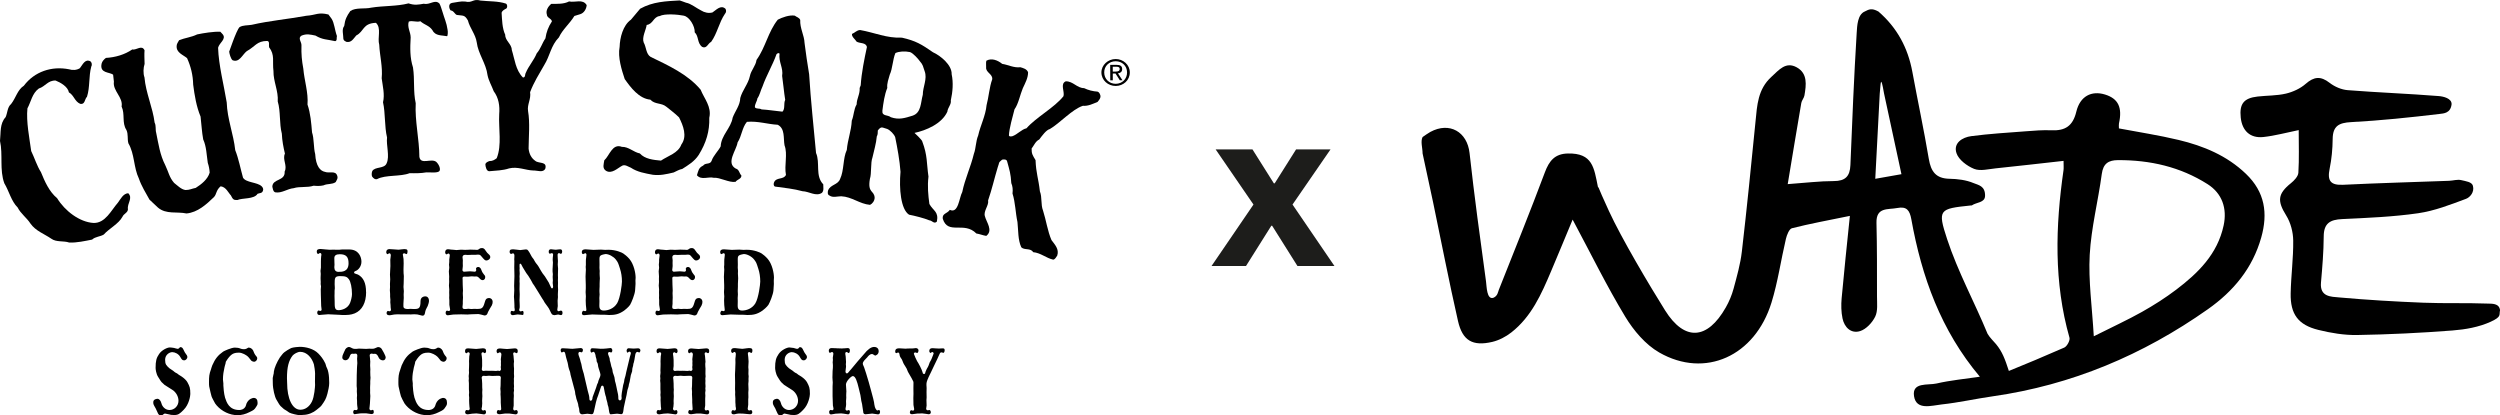 <?xml version="1.0" encoding="UTF-8"?>
<!DOCTYPE svg PUBLIC '-//W3C//DTD SVG 1.0//EN'
          'http://www.w3.org/TR/2001/REC-SVG-20010904/DTD/svg10.dtd'>
<svg data-name="Capa 2" height="362.21" viewBox="0 0 2179.96 362.21" width="2179.96" xmlns="http://www.w3.org/2000/svg" xmlns:xlink="http://www.w3.org/1999/xlink"
><g data-name="Capa 1"
  ><g
    ><g
      ><path d="m982.79,63.12c.02,5.73-4.25,9.91-9.89,9.96-5.68-.02-10.03-4.16-10.04-9.9-.04-5.61,4.29-9.76,9.96-9.77,5.66-.02,9.95,4.08,9.96,9.71m-22.37.07c.04,6.85,5.85,11.79,12.49,11.77,6.62-.02,12.32-4.99,12.29-11.84-.02-6.61-5.76-11.67-12.37-11.65-6.64.02-12.41,5.13-12.41,11.73m9.9.9l2.39-.02,3.79,5.92h2.3s-3.93-6.04-3.93-6.04c2.03-.25,3.67-1.28,3.65-3.74-.02-2.69-1.68-3.68-5.01-3.68l-5.43.02.06,13.47h2.2s0-5.93,0-5.93m-.03-5.92l2.96-.02c2.41,0,3.1.68,3.1,2.05.01,1.41-.96,2.18-3.48,2.19h-2.56s-.02-4.22-.02-4.22" fill-rule="evenodd"
        /><path d="m405.37,1.29c6.72,1.7,6.78-2.71,13.7-.8,7.31.82,15.34.36,22.16,2.68,1.28.99,1.42,3.11.27,4.25-1.43.76-3.68,1.8-4.1,3.75.4,6.06.47,13.45,3.15,19.16-.12,5.2,5.66,7.97,5.71,13.18,2.6,8.22,3.28,17.53,9.72,24.06,2.38.04,1.58-2.55,2.49-4.04,2.5-6.07,7.04-10.84,9.55-17.02,3.56-4.11,4.54-8.59,7.58-13.03.87-5.74,2.61-10.2,5.66-14.83-.42-2.68-4.25-2.92-4.39-5.91-1.21-3.65,1.29-7.22,3.71-9.34,5.45-.09,10.99.29,15.64-2.15,5.48,1.18,11.91-2.47,15.35,3.19-.23,3.3-2.26,6.87-5.58,7.9l-5.15,1.59c-4.11,6.79-10.24,11.62-13.47,18.63-7.1,7.31-7.76,16.07-12.77,24.08-4.46,7.82-9.15,15.15-12.37,23.75.99,6.05-2.72,10.75-1.77,16.43,1.76,10.26.56,22.06.47,32.76.51,4.66,2.39,8.36,5.93,10.75,2.82,2.4,10.45.26,8.64,6.71-1.93,3.86-6.71,1.52-10.46,1.63-6.59-.16-13.65-3.68-21.11-1.84-5.49,1.86-11.54,1.92-17.29,2.47-2.51,0-3.22-3.87-3.4-5.78.04-1.76,2.01-2.49,3.49-3.08,2.66.06,4.42-.96,6.4-2.49,4.63-11.54,1.48-25.87,2.17-38.36.6-7.36-.46-14.31-4.79-20.06-1.68-4.56-4.4-9.07-5.39-13.99-1.25-10.27-8.16-18.49-9.43-28.68-1.03-6.97-6.02-12.38-7.69-19.04-2.92-5.1-4.17-3.97-9.7-4.8-1.78-.72-2.78-3.83-5.28-3.9-1.49-1.49-2.45-6.09,1.23-6.61,3.69-.49,7.63-1.57,11.11-1.19" fill-rule="evenodd"
        /><path d="m385.81,10.21c1.54,5.41,3.68,9.85,4.46,15.66.46,1.94.15,5.87-.53,5.69-4.42-.94-10.17,0-12.68-5.28-3.05-4.23-6.57-4.33-10.54-7.77-3.29,1.16-6.77-.85-10.07.3-1.56,4.98,1.61,9.04,1.65,13.83-.53,9.4-.69,17.72,2.03,26.2,1.61,10.55.08,20.99,2.37,31.16-.8,15.65,3.12,31.26,3.19,46.77,1.11,7.3,10.35.91,14.71,4.38,2.41,2.24,4.16,6.45,2.67,8.12-1.75,1.67-7.16,1.01-11.28,1.03-4.8.85-9.68.83-14.59.7-7.91,3.2-21,1.25-28.31,5.15-1.88.66-3.49-.88-4.46-2.29-.51-1.44-.36-3.29.2-4.71,2.44-4.08,10.63-1.75,12.53-6.83,2.81-6.02-.53-15.87.34-22.4-2.35-9.75-1.35-21.12-3.52-30.73,1.64-6.89-.31-14.18-1.17-20.93,1.02-9.83-1.67-19.51-2.13-29.25-1.76-6.07,2.13-14.52-2.88-19.11-11.69.42-10.21,7.52-17.14,11.01-2.7,3.04-4.25,6.45-8.7,5.58-1-.6-2.28-1.03-2.55-2.52-.02-4.17-1.61-8.31.74-11.34.7-5.61,2.16-8.6,5.33-13.02,4.8-3.28,12.76-1.59,18.18-2.93,10.99-1.78,22.26-1.05,32.58-3.74,5.29,1.84,8.8,1.1,13.33.3,5.2,1.35,9.64-4.16,13.61-.14,1.02,1.89,1.69,4.14,2.62,7.11" fill-rule="evenodd"
        /><path d="m289.11,16.32c2.45,3.66,2.77,9.96,4.69,15.09-.51,1.74.43,3.93-1.5,4.49-7.31-1.68-10.8-1.07-17.25-4.88-4.73-.94-7.51-1.77-12.11.03-3.54,2.1.04,5.58-.08,8.29-.2,8.29.3,13.26,1.63,20.63.82,10.02,4.48,20.87,3.64,31.2,2.63,7.62,3.28,16.23,3.95,24.27,1.87,5.43,1.25,13.51,2.75,18.88.61,10.76,4.46,14.75,8.51,15.54,3.97,1.52,9.14-1.38,10.68,3.3.91,2.43-.43,3.74-1.29,5.6-3.07,2.27-6.96,1.16-10.69,2.88-2.94.67-5.77.57-8.57.29-5.36,1.87-12.33.46-17.3,2.14-5.85.55-10.5,4.67-16.26,3.62-2.07-.99-1.82-2.94-2.45-4.84.12-7.29,11.37-4.68,10.74-13.25,2.62-5.2-2.17-10.53.25-15.65-1.35-5.59-2.44-11.25-2.7-17.41-2.32-8.83-.94-19.43-3.57-28.08.69-9.09-3.91-17.52-3.72-26.46-1.1-8.69,1.41-13.92-3.83-20.82-.4-1.92.75-5.14-1.6-5.47-9.15,0-10.51,4.9-17.83,8.88-3.84,2.94-6.54,10.44-12.48,7.89-1.57-1.45-2.68-5.55-2.89-7.59-.51,2.23,6.09-18.42,9.09-21.27,3.13-1.78,6.68-1.35,10.57-1.99,15.43-3.56,32.27-5.05,47.59-7.88,8.65-.58,10.24-3.34,19.29-1.12l2.71,3.64Z" fill-rule="evenodd"
        /><g fill-rule="evenodd"
        ><path d="m98.65,65.2l.67,6.01c-1.18,8.05,8.21,13.58,6.71,21.71,3.15,6.57.08,14.15,4.19,20.38,1.79,3.79.64,7.78,1.73,11.65,5.54,9.49,4.46,21.03,9.16,30.76,2.23,6.55,6.02,12.55,9.24,18.37l7.4,6.95c7.14,6.08,16.53,3.32,24.9,5.11,9.72-.94,17.25-7.86,23.86-14.23,2.49-2.51,1.67-5.76,5.75-9.38,4.67.13,7.1,5.96,9.02,7.78,1.84,3.59,2.28,4.19,5.72,4.12,4.26-1.96,14.67-.53,17.58-5.44,1.75-.73,4.02-.31,4.71-2.72.57-1.23-.04-2.83-1.16-3.85-3.89-3.67-13.66-3.04-16.23-7.5-2.18-7.69-3.78-16.45-6.78-23.98-1.53-14.17-6.93-27.07-7.43-41.65-2.46-15.05-7.04-32.38-7.52-47.66,1.05-4.4,7.49-7.54,3.97-11.79l-2.01-2.15c-5.79-.29-14.79,1.17-20.23,2.32-4.96,2.47-10.8,3.04-15.73,5.05-.82,1.53-2.11,3.16-2.13,4.84-.55,6.07,5.69,7.91,9.07,10.79,3.25,7.18,5.15,14.72,5.33,23.11,1.2,9.36,2.83,19.25,6.44,27.84.83,6.91,1.1,13.47,2.3,19.92,2.84,6.24,2.92,13.33,4,20.47.93,2.7,1.46,5.45,1.64,8.52-1.73,5.89-7.28,10.2-12.16,13.29-3.41.65-5.26,1.87-8.92,1.85-3.75-.46-7.11-4.04-9.94-6.22-4.24-4.93-4.7-9.16-7.7-15.45-4.65-9.07-5.88-18.39-7.92-28.28-.81-2.72.07-6.19-1.36-8.82-1.63-13.27-7.69-25.87-8.84-39.39-1.27-3.45-1.01-8.45.1-11.79-.1-4.12-.34-8.24-.05-11.91-2.41-5.06-6.98.12-10.72-.69-6.6,4.5-14.64,6.87-22.95,7.36-1.61,1.16-3.32,3.03-3.76,4.97-1.89,8.71,6.96,7.14,10.06,9.71"
          /><path d="m78.82,53.44c1.2.91,1.67,3.09.8,4.46-2.39,8.75-1.03,17.95-3.77,26.49-2.11,1.92-1.6,7.05-5.91,6.16-4.93-2.13-5.44-7.55-9.84-9.98-.97-5.06-7.29-8.59-11.57-10.32-6.72-.31-8.92,5.11-14.67,6.94-5.89,4.3-6.8,11.57-9.94,17.28-1.16,11.84,1.72,25.6,3.29,37.26,2.76,5.6,5.03,13.04,8.5,18.38,3.23,7.89,7.02,16.84,14.11,22.75,6.77,11.08,19.53,20.78,31.67,21.56,10.36.34,15.41-10.98,21.3-17.65,2.32-3.1,4.64-8.05,9.03-8.28,4.35,4.32-1.14,8.94-.25,14-.12,3.05-3.67,3.84-4.8,6.55-3.35,6.24-11.79,10.35-16.26,15.46-3.08,1.94-7.38,1.76-10.2,4.43-6.35,1.24-13.2,2.81-19.91,2.59-4.98-1.76-11.3-.11-15.74-3.42-6.02-4.14-13.64-6.72-18.15-13.23-3.09-4.86-8.65-8.81-11.08-13.9-5.71-5.65-7.5-14.3-11.63-21.09-4.33-11.64-1.1-25.1-3.79-36.98.83-7.31-.37-15.01,4.9-20.74,1.71-3.83,1.43-8.67,4.81-11.51,4.15-5.28,5.52-12.33,11.07-15.88,9.32-12.4,24.3-17.3,39.28-14.37,3.2,1.01,6.86.83,9.58-.93,2.32-2.8,4.38-8.41,9.17-6.03"
        /></g
        ><g
        ><path d="m873.87,55.69c5.43.85,10.15,3.62,15.87,2.93,2.49.76,5.58,1.46,6.72,4.36.07,4.87-2.51,9.5-4.57,13.94-2.3,5.35-3.82,13.7-7.27,18.44-1.56,6.25-4.62,16.39-4.86,22.9.64.91,1.48.8,3.02.51,4.34-1.5,7.93-5.94,12.3-6.91,8.42-9.63,24.39-18.01,32.26-27.99,1.17-4.14-3.12-10.77,2.01-12.98,6.55-.04,9.6,5.88,15.95,5.96,3.79,1.82,7.69,2.77,11.75,3.05,1.56.49,2.05,2.09,2.49,3.39.4,2.45-1.18,3.86-2.49,5.58-4.04,1.63-8.1,3.76-12.85,3.4-9.36,3.1-20.08,15.18-28.72,20.23-3.27.8-6.89,6.02-9.3,9.15-3.18,1.5-4.53,5.11-6.63,7.86-.11,4.5.89,5.95,3.43,10.12.44,11.49,2.5,15.79,3.78,27.18,2.12,5.48.6,11.39,2.76,16.87,2.58,7.96,4,18.03,7.35,25.66,2.82,3.88,6.94,7.9,5,13.57-.94,1.22-1.71,3.18-3.48,3.5-6.2-1.36-10.77-5.9-17.53-6.54-2.13-3.82-7.67-1.49-10.34-4.27-3-6.68-2.49-14.48-3.31-21.98-1.72-7.9-1.83-17.12-4.32-24.88.42-3.51.1-6.32-1.06-9.08-.48-8.25-1.49-11.07-3.64-18.95-.44-2.01-3.09-1.8-4.38-1.48-3.74,3-2.11,2.49-3.74,6.4-3.06,10.12-5.06,19.26-8.46,29.12.87,4.3-4.23,9.28-2.8,13.76,1.34,5.38,7.4,12.42,1.21,17.19-3.01-.46-5.62-1.65-8.63-2.09-10.82-10.99-24.67,1.54-29.29-12.78-.77-4.85,3.91-4.48,6.14-7.85,7.56,3.57,8.1-10.63,10.83-15.52,2.36-11.54,7.35-21.73,10.1-33.22,1.93-5.04,1.62-10.95,3.77-16.05,1.95-8.85,6.45-17.1,7.33-26.5,1.78-6.44,2.53-16.2,4.9-22.4.8-4.75-5.8-5.94-5.28-10.67.13-1.8-.34-3.74.2-5.67,4.51-2.6,9.93-.42,13.83,2.76" fill-rule="evenodd"
          /><path d="m596.18,13.68c4.94.78,9.93,9.3,9.6,14.52,3.74,3.57,1.96,9.26,6.49,12.69,3.99,1.95,5.07-3.15,7.83-4.37,5.36-7.44,6.8-16.72,11.99-24.4,1.18-1.14,1.42-3.22.44-4.54-4.1-3.61-8.06,1.21-11.26,3.26-3.28.97-7.09.1-9.93-1.73-4.24-2.09-8.72-5.95-13.16-6.77-.43-.07-5.06-1.96-5.48-1.96-11.97.69-23.36,1-34.51,7.24l-8,9.53c-7.04,4.93-9.66,15.89-9.88,23.7-1.76,9.13,1.87,20.38,4.43,28.07,5.12,7.27,12.43,17.1,22.37,17.97,3.86,4.26,9.75,2.71,13.73,6.02,4.06,3.32,7.48,5.69,11.3,9.46,3.65,7.28,7.28,16.45,2,23.66-2.76,7.57-11.61,9.81-17.77,14.02-6.76-.6-14.02-1.38-18.45-6.27-5.39-1.05-9.79-5.91-15.64-5.73-8.36-3.23-10.79,7.69-15.34,11.75-.43,3.25-1.96,6.79,1.45,9.11,5.1,3.11,10.1-2.34,14.38-4.54,2.55-1.03,5.04,1.01,7.32,1.85,5.65,3.81,12.45,4.91,19.21,6.18,6.26.76,11.52-.44,18.13-2.01,2.43-1.1,4.9-2.63,7.49-3.08,5.01-3.19,10.59-6.46,14.31-12.16,6.59-10.59,9.61-20.76,9.26-32.42,2.25-9.65-4.49-16.82-7.53-24.52-11.28-13.5-28.22-21.13-43.65-28.64-4.02-2.39-3.78-8.71-5.99-12.49-1.79-4.6,2.08-11.17,2.58-15.34,5.53-.63,5.85-7.1,11.26-7.71,4.36-2.38,16.24-1.37,21.03-.38" fill-rule="evenodd"
          /><path d="m829.83,64.73c.35-8.07-9.82-16.26-16.26-19.14-10.03-6.97-15.07-10.04-27.16-12.77-13.34.59-23.96-4.47-36.39-6.64-2.85.1-4.52,2.35-7.08,3.4-.42,2.54,2.77,4.63,4,6.72,2.93,1.77,8.18.53,9,4.73-2.18,10.08-4.74,22.56-5.41,33.35l-.92,2.33c.36,5.41-2.55,9.12-2.63,14.34-2.56,4.28-2.34,9.61-4.23,14.11-.45,9.12-3.61,16.67-4.35,25.59-3.49,7.36-2.24,17.78-5.88,25.39-1.9,5.12-8.29,4.68-10.4,9.79-.51,1.63-.62,3.89,1.14,4.55,3.08,2.16,6.72.65,10.27.66,9.36.44,15.93,6.66,25.11,7.49,2.05-.93,3.94-3.44,4.04-6.14-.29-6.72-6.34-3.8-4.15-16.45,1.61-4.82.47-14.03,2.23-18.68,1.3-5.94,3.26-12.16,3.79-18.43.96-1.49.81-3.42.88-5.15,3.11-4.17,3.9-2.41,8.22-1.34,2.71,1.16,5.98,4.63,6.93,7.14,1.92,9.39,3.91,20.25,4.65,30.25-1.34,14.65.23,32.74,7.44,37.37,4.73.89,13.36,3.06,17.68,4.92,2.42.09,4.2,3.61,6.61,1.06,1.69-8.73-3.21-9.23-6.55-15.3-1.04-7.67-1.82-15.49-.8-23.88-1.71-11.94-.8-18.49-5.35-30.48.08-1.3-6.83-7.63-6.83-7.63,9.99-2.12,23.83-7.88,28.64-18.51.37-3.7,3.6-6.2,3.02-9.84,1.65-7.47,2.31-15.43.74-22.81m-25.16,17.89c-1.94,7.02-1.26,15.75-8.99,18.27-6.65,2.02-11.69,3.79-18.84,1.34-2.88-2.32-7.94-.66-7.41-5.75.85-6.7,1.81-13.83,4.26-19.8-.46-3.89,1.16-7.95,2.17-11.62,2.43-5.05,2.59-13.48,4.93-18.8,3.26-1.51,8.25-1.78,12.68-.85,2.63.81,7.25,5.97,8.58,7.93,3.09,3.53,2.59,4.37,4.24,8.79,2.48,6.63-1.65,13.57-1.62,20.48" fill-rule="evenodd"
          /><path d="m717.89,160.75c-7.27-7.4-2.54-18.79-6.32-27.35-2.09-22.94-4.61-45.46-6.02-68.66-1.51-8.58-2.88-18.86-3.99-27.19-.3-6.97-4.12-12.81-3.78-20.14-.87-2.18-3.19-2.48-4.74-3.76-4.59-.8-11.05,1.53-14.82,3.51-8.48,10.6-10.63,24.08-18.54,35.07-.67,5.26-4.76,8.9-5.81,14.2-1.46,6.78-6.49,12.19-8.37,19-.15,6.47-4.52,11.48-6.63,17.14-1.51,9.24-10.03,15.39-10.45,25.05-1.85,3.7-6.6,8.41-7.8,12.35-1.35,3.94-5.31,1.56-7.5,4.44-4.16,1.96-4.16,4.72-5.42,8.42,3.84,4.54,10.02.99,14.54,2.18,5.65-.47,13.38,4.44,19.12,3.55,1.59-2.22,5.09-2.39,5.15-5.47-1.97-2.01-1.89-5.33-4.94-6.09-8.82-4.96.53-15.77,1.59-22.82,3.64-5.53,3.81-12.76,8.12-17.93,9.81-.82,17.76,2.05,26.87,2.55,6.55,3.31,4.81,11.68,5.94,17.91,2.92,7.78-.38,17.33,1.24,25.81-2.06,4.47-8.5,1.66-10.43,6.62-.43,1.2-.47,3.06.93,3.56,8.16,1.11,16.47,1.96,24.01,4.06,5.54.12,11.83,4.91,16.91,1.36,1.85-2.09,1.07-4.7,1.12-7.38m-35.59-63.37c-5.64-.53-12.3-1.63-18.24-1.97-1.92-1.21-4.02-.13-5.74-1.71-.41-2.75,1.87-5.24,2.08-7.78,2.26-3.26,2.79-7,4.48-10.44,3.5-9.94,8.71-18.35,12.24-28.21.48-.58,2.08-1.62,2.64-.37-.96,7.08,3.46,12.49,2.26,19.31,1.03,7.05,1.56,14.03,2.68,20.89-1.59,3.26.17,7.65-2.39,10.29" fill-rule="evenodd"
          /><path d="m140.21,362.21c-1.29,0-1.72-.58-2.38-1.59-.19-.3-.66-1.39-1.12-2.43-.4-.88-.74-1.7-.93-2.02-2.03-3.55-2.13-3.7-2.13-5.54,0-2.84,3.74-2.91,3.78-2.91.97,0,2.6,1.17,3.28,3.75.62,2.92,3.3,6.05,7.09,6.05,4.32,0,7.84-3.61,7.84-8.03,0-3.36-1.75-6.81-4.54-9.01-.69-.54-2.94-1.92-4.91-3.15-1.36-.84-2.53-1.54-2.74-1.74-.21-.16-.72-.67-1.25-1.19-.57-.5-1.1-1.08-1.35-1.25-.4-.39-1.2-1.64-2.9-4.37-1.91-2.85-2.28-7.07-2.28-7.95,0-5.97.65-8.69,3.05-12.15,2.32-3.46,7.18-5.73,9.38-5.73.44,0,3.38.32,3.79.46.16.06.44.11.74.23,1.19.37,1.85.53,2.15.53.34,0,.7-.1,1.1-.3.29-.23.45-.46.63-.64.15-.24.35-.45.51-.56,1.56,0,2.01.5,2.71,1.73.22.39,1.22,2.36,1.42,2.85.28.55.66,1.01,1.02,1.48.25.32.51.66.73,1,.34.66.48,1.16.48,1.63,0,1-1.08,2.83-2.81,2.83-1.63,0-2.07-.67-3.42-3.01-1.44-2.62-4.65-4.14-6.95-4.14-2.54,0-6.23,2.39-6.23,6.64,0,4.01,1.02,4.95,3.79,7.46.47.38,2.58,1.73,3.18,2.14.18.11.34.27.51.42.38.34.75.7,1.19.93.28.27.72.45,1.1.65.19.08.38.16.59.27l1.69,1.31c.38.23.75.46,1.11.66.52.29,1.05.59,1.51.97,1.76,1.21,3.97,3.21,4.78,4.82,1.96,3.7,2.53,4.82,2.53,10.25,0,1.61-1.05,9.15-5.94,13.92-3.35,3.31-4.49,4.4-8.18,4.4-.89,0-1.82-.08-2.69-.14l-1.45-.36c-3.34-.72-3.54-.75-3.66-.75-.31,0-.69,0-1.07.28-.22.11-.54.38-.83.62-.21.22-.44.42-.63.5-.32.11-1.06.2-1.32.2"
          /><path d="m207.1,362.03c-6.67,0-13.65-3.28-18.18-8.52-1.19-1.35-1.37-1.63-3.08-4.96-1.45-2.75-1.49-3.03-2.29-6.48-1.27-5.11-1.31-5.43-1.31-8.71,0-4.92.13-7.04,1.8-11.5.11-.41.24-.79.34-1.19.23-.69.42-1.39.74-2.13,2.5-5.7,4.89-8.72,9.51-11.97.91-.61,7.21-3.47,10.11-3.47,1.94,0,3.59.28,4.7.78.84.4,2,.61,3.17.61.58,0,1.64-.06,2.34-.46l.46-.29c.37-.23.8-.5,1.22-.66l.46.04c1.27,0,2.85,1.03,3.62,2.47.2.38.38.84.54,1.28.26.65.51,1.34.89,1.89.06.23.23.44.38.64l.2.28c1.09,1.25,1.59,1.87,1.59,2.78,0,1.5-1.38,3-2.75,3-.67,0-1.95-.5-2.38-.91-.46-.46-.93-1.07-1.4-1.73-.57-.71-1.16-1.48-1.69-1.96-1.27-1.19-4.84-3.38-7.82-3.38-3.83,0-5.29,1.03-6.26,1.71-1.15.86-2.85,2.52-4.92,5.94l-.08.11-.1.21c-.16.61-.22,1.13-.31,1.73-.1.28-.8,2.58-.86,3.15-.7,3.09-1.34,6.55-1.34,10.52,0,.54.28,2.91.36,3.49v1.77c0,.83.43,7.18,1.49,10.7,1.37,4.12,3.55,10.7,12.38,10.7,1.18,0,4.06-.3,5.53-3.23.22-.45.33-.9.46-1.37.1-.31.17-.61.25-.91,2-4.7,6.13-5.05,6.19-5.05,2.39,0,3.55,1.42,3.55,4.35,0,1.52-.31,2.08-1.24,3.42-1.61,2.52-1.93,2.74-5.79,4.61q-5.2,2.7-10.5,2.7"
          /><path d="m261.46,362.03c-1.84,0-7.63-1.38-9.07-2.18l-.78-.51c-.48-.38-.96-.72-1.46-1.03-2.24-1.25-2.75-1.55-5.52-4.24-.88-.95-1.14-1.37-3.59-5.6-1.44-2.39-3.15-9.17-3.15-14.36l-.07-4.5c0-.38.47-2.29.64-3.1l.19-.66.2-2.03c.36-2.88,2.59-8.1,5.2-12.15.1-.11.38-.49.7-.91.57-.68,1.25-1.54,1.46-1.86,1.71-2.42,7.31-5.26,7.91-5.47,1.9-.65,6.24-1,7.39-1,5.06,0,11.97,1.58,16.15,5.91,1.96,2.05,4.17,4.6,6.05,8.64.21.49.36,1.01.49,1.56.1.34.19.7.29,1.04.19.51.42,1.01.67,1.5.24.53.5,1.08.66,1.64.74,2.55,1.18,5.6,1.18,9.14l.07,2.19c0,2.92-.96,6.73-1.46,8.78l-.15.62c-1.23,4.58-2.27,6.06-4.98,9.94-.71,1.04-2.09,2.16-4.68,4.19-2.33,1.95-6.78,4.21-11.63,4.21-.23,0-.81.08-1.4.14-.55.04-1.1.1-1.31.1m.27-55.23c-2.26,0-5.36,1.88-6.51,3.17-3.55,4.5-4.99,10.26-4.99,19.91,0,.3.03,1.06.07,1.84.06.85.07,1.73.07,2.09,0,14.01,4.63,23.48,11.54,23.48,4.14,0,7.88-2.64,10.06-7.06,2.19-4.29,2.77-13.46,2.77-14.54l-.09-2.84.09-7.13c0-1.97-.66-6.64-1.02-7.97-1.63-5.47-5.93-10.95-11.99-10.95"
          /><path d="m309.46,361.21c-.7,0-1.48-.5-1.48-1.86,0-1.23.74-1.91,1.26-1.91.1,0,.33.05.55.1.39.09.63.11.8.11.69,0,1.27-.6,1.27-1.39l-.37-2.73c-.13-1.19-.13-1.44-.13-3.74,0-.17-.05-.63-.06-1.12-.04-.63-.1-1.27-.1-1.54,0-.4.04-.8.07-1.2.02-.44.09-.87.09-1.31,0-.19-.06-.82-.1-1.52-.07-.72-.11-1.47-.11-1.71l.06-2.41c0-.16-.04-.66-.1-1.14-.07-.51-.12-1.05-.12-1.25l.08-9.32c0-.4.04-1.59.1-2.85.06-1.4.11-2.85.11-3.39,0-.31.09-1.24.13-2.17.11-.93.17-1.89.17-2.23,0-.29-.04-1.13-.11-1.94-.06-.82-.1-1.59-.1-1.88,0-.11.05-.64.1-1.14.06-.65.11-1.29.11-1.53,0-1.3-.78-1.79-1.53-1.79l-1.6.17-1.23-.1c-1.43,0-1.9,1.38-2.19,2.21-.85,2.37-2.16,3.53-3.88,3.53-.86,0-2.68-.61-2.68-2.52,0-1.06.33-1.94.71-2.75.06-.14.38-.89.77-1.76.52-1.11,1.09-2.41,1.23-2.64.99-1.44,2.53-1.94,3.11-1.94.48,0,1,.25,1.54.46,2.23,1.23,2.54,1.23,4.97,1.23.12,0,.61-.06,1.08-.14.49-.04.97-.11,1.18-.11.44,0,1.69.08,2.96.11,1.34.09,2.71.14,3.23.14.46,0,.91-.04,1.4-.1.44-.05.92-.09,1.37-.09l2.39.09c.67,0,1.67,0,3-.65,1.84-.8,1.96-.85,2.34-.85,1.85,0,2.81,1.21,3.14,1.74.43.53,3.43,5.87,3.43,7.25,0,.73-.42,2.6-2.43,2.6-1.03,0-2.47-.47-3.36-1.83-.28-.4-.45-.84-.68-1.29l-.32-.72c-1.14-1.88-2.22-1.88-2.77-1.88l-1.21.08s-.31-.06-.57-.1c-.4-.09-.84-.15-1.01-.15-.53,0-1.59.36-1.59,1.54,0,.11.02.29.02.49.06.27.12.62.12.86.08.45.36,3.8.36,4.12,0,.26-.02.92-.07,1.59-.03.77-.06,1.52-.06,1.86,0,.2.03.8.09,1.44.04.76.11,1.57.11,1.88s0,.65-.04,1.01c0,.37-.04.73-.04,1.07l.08,3.32c0,.14.04.6.09,1.03.04.42.06.78.06.94,0,.44-.03.89-.11,1.32-.04.53-.12,1.07-.12,1.59-.04.13-.02.77,0,1.88v.46c0,.17-.02.74-.07,1.33-.03.68-.06,1.39-.06,1.65,0,.37,0,.78,0,1.18.02.39.03.81.03,1.23,0,.33,0,.73,0,1.09-.03.46-.03.88-.03,1.32,0,.15.03.66.09,1.24.04.6.11,1.3.11,1.58,0,.72-.27,5.65-.36,6.7,0,.44-.19,1.99-.3,3.04-.08.59-.15,1.01-.15,1.06,0,.92.63,1.64,1.39,1.64.15,0,.32-.05.74-.2.25-.09.49-.18.64-.2.33,0,1.04,0,1.04,1.91,0,.83-.21,1.76-2.05,1.76-.39,0-2.01-.27-3.08-.43-.72-.1-1.31-.2-1.59-.22h-2.91c-1.76,0-2.6.08-4.56.4h-.06c-.14,0-.71.1-1.22.17-.44.08-.86.17-1.01.17"
          /><path d="m372.26,362.03c-6.68,0-13.65-3.28-18.18-8.52-1.2-1.35-1.39-1.63-3.08-4.96-1.42-2.77-1.51-3.05-2.31-6.49-1.25-5.1-1.31-5.42-1.31-8.7,0-4.92.14-7.04,1.79-11.5.14-.44.26-.82.4-1.19.21-.69.4-1.39.7-2.13,2.5-5.7,4.88-8.72,9.51-11.97.89-.61,7.21-3.47,10.14-3.47,1.94,0,3.59.28,4.66.78.87.4,2.04.61,3.19.61.56,0,1.63-.06,2.34-.46l.47-.29c.37-.23.81-.5,1.21-.66l.45.04c1.28,0,2.84,1.03,3.63,2.47.2.38.38.84.54,1.28.26.65.49,1.34.87,1.89.07.23.26.44.42.64l.17.28c1.1,1.25,1.61,1.87,1.61,2.78,0,1.5-1.35,3-2.75,3-.7,0-1.94-.5-2.39-.91-.45-.46-.93-1.07-1.4-1.73-.57-.71-1.15-1.48-1.71-1.96-1.23-1.19-4.82-3.38-7.8-3.38-3.82,0-5.31,1.03-6.27,1.71-1.15.86-2.84,2.52-4.92,5.94l-.1.11-.06.21c-.15.61-.25,1.13-.32,1.73-.13.31-.78,2.62-.87,3.16-.68,3.08-1.34,6.54-1.34,10.51,0,.54.29,2.91.39,3.49l-.02,1.77c0,.83.44,7.18,1.5,10.7,1.38,4.12,3.55,10.7,12.36,10.7,1.17,0,4.07-.3,5.52-3.23.25-.45.36-.9.48-1.37.09-.31.16-.61.29-.91,1.94-4.7,6.11-5.05,6.15-5.05,2.38,0,3.55,1.42,3.55,4.35,0,1.46-.28,2.06-1.21,3.42-1.61,2.52-1.94,2.74-5.81,4.61q-5.2,2.7-10.5,2.7"
          /><path d="m449.4,361.3c-.34,0-1.3-.16-2.28-.31-1.15-.17-2.4-.38-2.87-.38h-3.95c-.34,0-1.29.16-2.28.3-.95.13-1.91.3-2.29.3-1.55,0-2.52-.61-2.52-1.52s.35-2.18,1.26-2.18c.04.03.21.07.39.12.51.14.77.22.93.22.8,0,1.24-.46,1.24-1.33,0-.25-.04-.94-.12-1.65-.05-.76-.12-1.54-.12-1.82,0-.11-.02-.51-.06-.89-.02-.47-.07-.93-.07-1.11-.07-.38-.02-1.47,0-2.17v-.57c0-.74-.07-1.54-.08-2.32-.08-.76-.15-1.52-.15-2.25l.09-1.97c0-.22-.06-.9-.1-1.53-.09-.59-.12-1.21-.12-1.4,0-.17.04-.71.12-1.23.04-.64.1-1.31.1-1.59l.07-4.63.14-1.96c0-.67-.22-1.77-1.75-1.77l-3.29.07c-.37,0-.76.04-1.12.06-.36.02-.72.04-1.08.04-.22,0-.8-.06-1.4-.09-.69-.08-1.39-.15-1.69-.15-.23,0-.89.08-1.54.15-.61.04-1.18.09-1.39.09-.14,0-.48-.04-.83-.09-.39,0-.78-.07-.97-.07-1.14,0-1.65,1.01-1.65,1.72,0,.13.08.59.12,1.01.07.34.12.7.12.81.23,1.96.23,4.73.23,6.42,0,.15.02.65.06,1.12.04.44.08.87.08,1.03s-.02.6-.08,1.11c-.04.6-.06,1.23-.06,1.46,0,.2.02.81.06,1.46.04.66.08,1.37.08,1.61,0,.27-.06,1.06-.12,1.84-.02.85-.1,1.8-.1,2.14,0,.36.04.74.04,1.12.04.4.04.8.04,1.21,0,.94-.08,1.94-.21,2.92-.02.17-.1.47-.17.74-.15.54-.2.8-.2.98,0,.82.66,1.58,1.43,1.58.14,0,.28-.05.72-.18.25-.12.51-.22.65-.25.54,0,1.09.87,1.09,1.77,0,1.86-1.4,2.02-1.82,2.02-.47,0-1.96-.24-3.28-.45-1.49-.21-2.74-.39-3.27-.39-.15,0-.82.03-1.55.1-.88.04-1.87.13-2.19.13-.24,0-1,.12-1.81.28-.83.13-1.67.31-2.02.31-1.97,0-2.26-1.17-2.26-1.87,0-.57.38-1.92,1.16-1.92.12,0,.38.07.62.09.42.05.83.15,1.02.15.55,0,1.18-.6,1.18-1.4,0-.14-.04-.29-.09-.62l-.14-1.02c-.17-.89-.3-5.1-.3-5.95l.07-2.01c0-.2-.06-.7-.12-1.18-.02-.52-.12-1.05-.12-1.25,0-.32.07-.66.11-1,.01-.35.06-.75.06-1.1,0-.2-.05-.79-.06-1.38-.05-.51-.11-1.08-.11-1.27v-5.31c0-.19-.04-.72-.08-1.23-.06-.47-.12-.96-.12-1.1,0-.17.03-.51.07-.91.06-.4.07-.82.07-1,0-.12-.02-.52-.06-.96-.06-.46-.09-.93-.09-1.14,0-.17.07-.7.14-1.23.06-.68.17-1.37.17-1.65l-.11-2.11c0-.36.07-1.5.11-2.68.01-1.2.06-2.49.06-2.96l-.06-2.33c0-.83.06-3.06.19-4.23,0-.19.08-.55.17-.93.1-.55.23-1.08.23-1.29,0-.85-.64-1.39-1.25-1.39-.4,0-.65.24-.92.46l-.26.24c-.13.1-.28.2-.53.2-.26,0-1.12-.44-1.12-1.75,0-1.82.78-2.52,2.68-2.52.49,0,1.91.13,3.37.25,1.51.12,3.05.27,3.62.27.41,0,1.59-.15,2.83-.27,1.23-.15,2.46-.3,2.92-.3,1.81,0,2.96.42,2.96,2.48,0,.82-.53,1.77-1.15,1.77-.18,0-.48-.08-.79-.36l-.47-.36-.41-.09c-.61,0-1.25.54-1.25,1.46,0,.37.28,1.93.38,2.56.23,1.96.23,2.53.23,7.98,0,.2-.07.79-.15,1.34-.08.63-.15,1.27-.15,1.52,0,1.08.87,1.47,1.45,1.47.1,0,.4-.07.73-.09.28-.04.59-.09.74-.09h1.9l1.54.06,1.88-.06c.26,0,1.1.02,1.94.06.95.06,1.92.12,2.22.12.19,0,.61-.09,1.01-.16.34-.02.7-.09.83-.11.04.03.21.08.36.11.4.09.57.16.66.16.71,0,1.44-.62,1.44-1.58,0-.14-.02-.48-.08-.84-.06-.36-.12-.74-.12-.9,0-.38.07-.73.12-1.09l.08-.58-.06-1.84.06-1.53c0-.2-.02-.5-.06-.89-.02-.39-.07-.81-.07-.96,0-.28.11-1.07.24-1.88.14-.97.27-1.94.27-2.28,0-1.54-1.05-1.9-1.43-1.9-.26,0-.49.12-1,.42-.23.14-.58.36-.71.44-.31-.04-1.05-.67-1.05-1.73,0-1.25.24-2.49,3.14-2.49.36,0,1.52.11,2.73.25,1.35.13,2.76.25,3.28.25.47,0,1.85-.14,3.24-.28,1.43-.15,2.87-.3,3.37-.3,1.3,0,2.68.28,2.68,2.28,0,.7-.12,1.92-1.06,1.92-.2,0-.37-.06-.6-.18-.53-.4-.85-.56-1.17-.56-.67,0-1.14.48-1.14,1.21,0,.24,0,.34.07.68.05.22.12.55.23,1.17l.07.98c.15,1.39.36,3.53.36,4.13,0,.12-.08.43-.11.73-.06.46-.1.92-.1,1.12l.06,2.25c0,.11.04.48.07.88.04.4.08.85.08,1.03l-.08,4.57c0,.11.04.53.08,1.01.04.47.06.97.06,1.18,0,.13-.03.55-.08,1-.1.48-.13,1-.13,1.15l.07,1.67-.07,2.21c0,.5.04.98.07,1.46.06.43.08.83.08,1.22,0,.13-.02.51-.08.89-.04.4-.07.82-.07,1.01,0,.08.04.36.07.7,0,.36.08.75.08.89,0,.13-.08.57-.15,1.04-.06.51-.15,1.01-.15,1.18,0,.21.05.81.09,1.35.02.47.06.89.06,1.08,0,.17-.04.72-.06,1.27-.06.59-.09,1.14-.09,1.37v5.98c0,.17-.1.65-.17,1.16-.13.61-.26,1.31-.26,1.58,0,1.11.71,1.58,1.23,1.58.18,0,.42-.09.85-.28.19-.05.4-.11.51-.14.76,0,1.38.76,1.38,1.77,0,1.33-.68,2.02-2.01,2.02"
          /><path d="m532.84,361.3c-.65,0-1.02-.28-1.33-.92-.19-.38-.5-2.44-.66-3.53-.14-.86-.25-1.6-.32-1.94-.25-.64-.45-1.27-.62-1.92-.03-.24-.05-.51-.1-.73-.05-.45-.1-.88-.25-1.3-.04-.17-.25-.93-.45-1.63-.2-.65-.4-1.31-.43-1.54-.06-1.02-.16-1.29-.59-2.68l-.15-.34c-.12-.34-1.08-4.42-1.44-6.91-.19-1.46-1.05-1.57-1.31-1.57-.86,0-1.1.82-1.39,1.83-.12.52-2.13,6.31-2.3,6.85-1.19,2.42-2.75,9.44-3.21,11.95-.71,3.32-.98,4.29-2.47,4.29-.24,0-.91-.09-1.65-.21-.84-.11-1.7-.22-1.99-.22s-1.18.1-2.07.24c-.97.11-1.97.28-2.34.28-1.9,0-2.37-1.63-2.39-1.83-.19-.59-.24-1.2-.28-1.81-.01-.37-.03-.79-.1-1.19-.07-.48-.22-.9-.36-1.3-.11-.38-.24-.77-.31-1.15-.08-.32-.12-.66-.14-.97l-.06-.59c-.18-.85-.64-2.14-.95-2.97-.1-.35-.21-.62-.23-.74-.3-.73-.38-1.11-.66-2.52-.09-.64-.22-1.05-.36-1.49-.09-.28-.18-.6-.26-.9-.07-.39-.11-.82-.15-1.28-.06-.65-.12-1.39-.39-2.15l-.55-2.07c-.18-.78-.81-3.13-1.46-5.49-.71-2.58-1.43-5.22-1.63-6.15l-.1-.67c-.09-.6-.17-1.17-.34-1.74-.1-.39-.28-.82-.47-1.27-.16-.4-.33-.82-.41-1.18-.31-.77-.81-3.07-.87-3.92-.23-1.38-.32-1.66-.99-3.86-.28-.74-1.16-4.12-1.3-5.12-.3-2.09-1.23-2.24-1.53-2.24-.21,0-.45.11-.93.38-.19.11-.53.27-.63.29-.54,0-1.03-1.09-1.03-1.93,0-1.64.87-1.75,2.01-1.75.57,0,2.33.06,4.06.21.93.1,1.78.13,2.53.19.8.03,1.44.07,1.76.07.9,0,3.92-.31,6.53-.6l.59-.06c.95,0,1.94.62,1.94,1.67,0,.02-.04,2.1-1.39,2.1-.06,0-.26-.07-.46-.18-.42-.14-.64-.25-.86-.25-.62,0-1.29.46-1.29,1.75,0,.53.42,1.78,1.07,3.51.19.54.34.99.4,1.21.17.44.25.8.28,1.2.06.38.13.7.26,1.04.12.55.34,1.14.56,1.75.08.3.28,1.36.45,2.31.16.77.29,1.5.36,1.78.18.88.46,1.72.76,2.57.17.66.42,1.32.6,1.96.02.17.33,1.46.73,3.24,1.25,5.49,2.52,10.89,2.7,11.57.89,3.04,1.45,5.05,1.45,7.14,0,1.06.6,1.57,1.13,1.57.44,0,1.29-.38,1.48-1.73.13-1.37.17-1.46.53-2.34.66-1.71,2.01-5.37,2.67-7.2l.9-2.87c.07-.22.23-.49.36-.78.13-.29.3-.6.44-.9.13-.35.19-.74.25-1.08.04-.17.07-.36.15-.55.08-.34.31-.82.51-1.31.59-1.27,1.23-2.77,1.23-3.98,0-.62-.4-1.92-1.07-4-.45-1.35-.94-2.89-.98-3.36l-.06-.6c-.04-.43-.06-.85-.19-1.27-.09-.51-.37-1.02-.57-1.45-.15-.21-.23-.44-.36-.63-.07-.36-.13-.82-.17-1.29-.04-.3-.08-.66-.1-.97-.09-.38-.2-.74-.34-1.12-.12-.36-.24-.71-.29-1.01-.06-.71-.54-4.24-2.01-4.24-.24,0-.49.13-1.03.44-.16.12-.45.3-.54.34-.17-.04-1.02-.64-1.02-1.63,0-1.46.56-2.24,1.56-2.24.58,0,2.32.06,3.9.21,1.14.1,2.13.19,2.79.21.4,0,.66.05.76.05,1.31,0,3.82-.07,5.07-.26.34-.06,3.22-.4,3.47-.4.8,0,1.54.97,1.54,2.09,0,1.68-1.12,1.85-1.12,1.85-.04-.03-.24-.11-.48-.22-.46-.2-.69-.27-.92-.27-1.22,0-1.22,1.18-1.22,1.57s.29,1.16.96,2.87c.17.44.33.83.37,1.03.1.38.14.84.16,1.25l.07.72c.08.44.24.89.4,1.29.08.34.2.64.25.94.18.49.24.91.3,1.34.09.51.18,1.04.32,1.51.1.26.18.48.28.75.18.44.34.87.44,1.34.23.67.32,1.28.38,1.95.09.42.13.8.2,1.24.2.75.49,1.44.75,2.16.23.66.49,1.31.66,1.99.16.63.24,1.25.3,1.87.06.48.1.98.21,1.53.12.44.25.88.37,1.29.14.42.28.79.33,1.22.13.32.34,1.5.55,2.54.15.78.3,1.56.38,1.84l.12.61c.92,3.85,1.17,4.92,1.17,7.82,0,.99.71,1.56,1.38,1.56.53,0,1.51-.42,1.51-2.05,0-.11-.02-.5-.08-.87,0-.43-.05-.87-.05-1.04,0-1.1.5-4.16.8-5.64.13-.56.58-3.23.66-3.82l.29-.98c.15-.53.3-1.09.45-1.63.07-.42.13-.82.17-1.21.07-.4.12-.77.19-1.15.11-.5.28-1.02.43-1.51.15-.53.33-1.08.48-1.64.18-.67.32-1.41.46-2.17l.18-.89c.28-1.33,1.51-6.34,2.36-9.85.45-1.9.81-3.34.85-3.59.06-.18.17-.54.29-.95.34-1.06.55-1.8.55-2.18,0-.78-.59-1.38-1.32-1.38-.25,0-.5.16-.98.52-.21.11-.54.38-.64.42-.41-.04-.76-1.03-.76-1.73,0,0,.06-2.15,1.81-2.15.28,0,1.1.06,1.95.15.95.06,1.94.15,2.22.15.3,0,1.1-.04,1.97-.11.86-.08,1.74-.13,2.09-.13.97,0,1.99.64,1.99,1.84,0,.72-.6,1.85-1.1,1.85-.04-.03-.23-.11-.43-.22-.46-.24-.8-.38-1.05-.38-.64,0-1.44.65-1.8,2.01-.07.34-.19,1-.32,1.78-.26,1.78-.78,4.73-1.04,5.47-.36.9-.44,1.2-.59,2.49l-.05.42c-.07.3-.2.65-.28.99-.1.39-.23.8-.32,1.2-.06.47-.1.91-.15,1.33-.04.44-.05.82-.1,1.27-.15.59-.37,1.18-.59,1.77-.21.51-.44,1.04-.53,1.58l-.99,5.61c-.08.55-.27,1.08-.42,1.56l-.23.7-.13.89c-.08.49-.17,1-.29,1.46-.05.23-.24.75-.44,1.33-.2.59-.44,1.22-.45,1.45-.1.28-.27,1.3-.42,2.27-.15.83-.27,1.65-.33,1.95-.12.69-.5,2.39-.98,4.31-.62,2.66-1.32,5.73-1.47,6.79-.09.5-.14,1.08-.22,1.67-.04.5-.08,1.08-.22,1.59-.35,2.07-.92,2.47-1.87,2.47-.23,0-.89-.09-1.57-.21-.8-.11-1.61-.22-1.96-.22-.76,0-1.73.12-2.7.26-.94.11-1.86.26-2.57.26"
          /><path d="m616.35,361.3c-.34,0-1.27-.16-2.29-.31-1.15-.17-2.39-.38-2.87-.38h-3.98c-.3,0-1.28.16-2.26.3-.95.13-1.93.3-2.3.3-1.53,0-2.51-.61-2.51-1.52s.31-2.18,1.25-2.18c.04.03.22.07.4.12.52.14.77.22.94.22.81,0,1.23-.46,1.23-1.33,0-.25-.05-.94-.12-1.65-.04-.76-.1-1.54-.1-1.82,0-.11,0-.49-.06-.89-.06-.47-.08-.93-.08-1.11-.07-.34-.05-1.61,0-2.17v-.57c0-.74-.07-1.54-.11-2.32-.07-.76-.11-1.52-.11-2.25l.06-1.97c0-.22-.05-.9-.09-1.53-.08-.59-.12-1.21-.12-1.4,0-.17.04-.71.12-1.23.04-.64.09-1.31.09-1.59l.09-4.63.14-1.96c0-.67-.23-1.77-1.73-1.77l-3.32.07c-.37,0-.76.04-1.12.06-.37.02-.71.04-1.07.04-.19,0-.78-.06-1.38-.09-.7-.08-1.44-.15-1.68-.15s-.92.08-1.57.15c-.61.04-1.19.09-1.4.09-.11,0-.47-.04-.8-.09-.42,0-.8-.07-.95-.07-1.18,0-1.68,1.01-1.68,1.72,0,.13.05.59.12,1.01.04.34.1.7.1.81.23,1.96.23,4.73.23,6.42,0,.15.04.65.06,1.12.04.44.08.87.08,1.03s-.02.6-.08,1.11c-.02.6-.06,1.23-.06,1.46,0,.2.04.81.06,1.46.04.66.08,1.37.08,1.61,0,.27-.06,1.06-.1,1.84-.06.85-.1,1.8-.1,2.14,0,.36.02.74.02,1.12.03.4.05.8.05,1.21,0,.94-.07,1.94-.23,2.92-.02.17-.08.47-.17.74-.13.54-.2.8-.2.98,0,.82.67,1.58,1.43,1.58.17,0,.33-.05.74-.18.26-.12.53-.22.63-.25.56,0,1.1.87,1.1,1.77,0,1.8-1.25,2.02-1.8,2.02-.45,0-1.96-.24-3.26-.45-1.46-.21-2.74-.39-3.27-.39-.16,0-.81.03-1.54.1-.89.04-1.89.13-2.17.13s-1.05.12-1.83.28c-.81.13-1.71.31-2.01.31-2.02,0-2.3-1.17-2.3-1.87,0-.57.4-1.92,1.19-1.92.08,0,.34.07.59.09.43.05.85.15,1.02.15.53,0,1.16-.6,1.16-1.4,0-.14-.02-.34-.07-.64l-.16-1c-.13-.89-.29-5.1-.29-5.95l.09-2.03c0-.18-.06-.68-.1-1.16-.06-.52-.12-1.05-.12-1.25,0-.32.04-.66.09-1,.04-.35.06-.75.06-1.1,0-.2-.02-.79-.06-1.38-.05-.51-.09-1.08-.09-1.27v-5.31c0-.19-.06-.72-.11-1.23-.04-.47-.11-.96-.11-1.1,0-.17.06-.51.09-.91.02-.4.07-.82.07-1,0-.12-.04-.52-.07-.96-.04-.46-.09-.93-.09-1.14,0-.17.07-.7.15-1.23.08-.68.16-1.37.16-1.65l-.09-2.11c0-.36.04-1.5.09-2.68.04-1.2.06-2.49.06-2.96l-.06-2.33c0-.83.06-3.02.2-4.23.02-.19.07-.54.15-.93.1-.55.23-1.08.23-1.29,0-.85-.63-1.39-1.23-1.39-.38,0-.65.24-.95.46l-.25.24c-.14.1-.29.2-.51.2-.26,0-1.1-.44-1.1-1.75,0-1.82.73-2.52,2.67-2.52.48,0,1.91.13,3.32.25,1.54.12,3.11.27,3.66.27.43,0,1.59-.15,2.83-.27,1.21-.15,2.48-.3,2.91-.3,1.83,0,2.96.42,2.96,2.48,0,.82-.51,1.77-1.12,1.77-.21,0-.51-.08-.81-.36l-.47-.36-.44-.09c-.57,0-1.21.54-1.21,1.46,0,.36.3,2.15.36,2.56.24,1.96.24,2.53.24,7.98,0,.2-.09.79-.16,1.34-.08.63-.17,1.27-.17,1.52,0,1.08.89,1.47,1.47,1.47.12,0,.43-.07.73-.09.3-.04.6-.09.76-.09h1.9l1.53.06,1.87-.06c.27,0,1.1.02,1.94.06.93.06,1.88.12,2.25.12.16,0,.58-.09,1-.16.34-.02.69-.09.83-.11.02.03.18.08.34.11.38.09.53.16.68.16.69,0,1.44-.62,1.44-1.58,0-.14-.02-.48-.12-.84-.02-.36-.1-.74-.1-.9,0-.38.09-.73.12-1.09l.09-.58-.08-1.84.08-1.53c0-.2,0-.5-.06-.89-.06-.39-.08-.81-.08-.96,0-.28.13-1.07.22-1.88.14-.97.28-1.94.28-2.28,0-1.54-1.05-1.9-1.44-1.9-.25,0-.49.12-.99.42-.24.14-.58.36-.7.44-.31-.04-1.05-.67-1.05-1.73,0-1.25.24-2.49,3.12-2.49.38,0,1.53.11,2.72.25,1.37.13,2.77.25,3.31.25.46,0,1.81-.14,3.24-.28,1.42-.15,2.83-.3,3.35-.3,1.32,0,2.67.28,2.67,2.28,0,.7-.11,1.92-1.04,1.92-.2,0-.42-.06-.59-.18-.51-.4-.86-.56-1.16-.56-.71,0-1.17.48-1.17,1.21,0,.24.02.34.08.68.05.22.1.55.22,1.17l.09.98c.14,1.39.35,3.53.35,4.13,0,.12-.04.43-.08.73-.07.46-.14.92-.14,1.12l.07,2.25c0,.11.04.48.07.88.04.4.08.85.08,1.03l-.06,4.57c0,.11.02.53.06,1.01.02.47.09.97.09,1.18,0,.13-.07.55-.12,1-.04.48-.11,1-.11,1.15l.1,1.67-.1,2.21c0,.5.06.98.1,1.46.02.43.06.83.06,1.22,0,.13-.04.51-.06.89-.04.4-.1.82-.1,1.01,0,.08.04.36.07.7.04.36.08.75.08.89,0,.13-.06.57-.13,1.04-.09.51-.15,1.01-.15,1.18,0,.21.03.81.07,1.35.05.47.07.89.07,1.08,0,.17-.02.72-.07,1.27-.04.59-.07,1.14-.07,1.37v5.98c0,.17-.1.65-.19,1.16-.13.61-.26,1.31-.26,1.58,0,1.11.73,1.58,1.23,1.58.2,0,.41-.09.85-.28.18-.05.41-.11.5-.14.77,0,1.37.76,1.37,1.77,0,1.33-.66,2.02-1.99,2.02"
          /><path d="m640.25,361.3c-1.59,0-2.45-.28-2.45-1.7,0-1.5,1-2.02,1.34-2.02.05.03.24.08.45.2.43.14.66.24.88.24.54,0,1.3-.51,1.3-1.49,0-.26,0-.44-.17-1.34-.21-.79-.21-1.17-.21-2.23,0-.2-.04-.61-.08-1.08-.03-.4-.07-.83-.07-.97-.05-.47-.03-1.73-.03-2.5l.03-.61c0-.26-.05-1.09-.1-1.89-.06-.79-.13-1.53-.13-1.83l.07-2.07c0-.22-.04-.78-.07-1.35-.04-.5-.08-1.02-.08-1.23l.08-5.56c0-.47-.04-1.9-.06-3.35-.02-1.58-.06-3.2-.06-3.78,0-.27.04-.98.07-1.74.08-.82.11-1.71.11-2.03l.23-6.55c0-.61,0-1.2-.03-1.76-.03-.54-.04-1.05-.04-1.58,0-.3.11-1.16.22-2.03.12-.97.2-1.97.2-2.37,0-.94-.58-1.82-1.2-1.82-.41,0-.71.28-.94.48l-.07.05-.29.25s-.18.14-.38.14c-.56,0-1.23-.74-1.23-1.67,0-2.39,1.52-2.59,3.35-2.59.44,0,1.81.19,3.09.34,1.4.15,2.86.31,3.38.31.45,0,1.47-.12,2.6-.31l.51-.09c1.05-.1,2.03-.26,2.41-.26,1.97,0,3.2.12,3.2,2.09,0,1.38-.39,2.17-1.08,2.17-.02,0-.37-.2-.58-.33-.57-.34-.89-.48-1.17-.48-.48,0-1.14.43-1.14,1.41,0,.49.3,2.56.36,2.88l.28,3.86c0,.22-.04.88-.06,1.55-.04.7-.09,1.42-.09,1.66l-.09,1.81c0,.18.06.64.09,1.14.05.44.09.87.09,1.03l-.09,3.81c0,.13.05.53.1.95.06.44.12.87.12,1.08,0,.13-.04.53-.06.95-.06.5-.08,1.04-.08,1.27,0,.28,0,.59.02.88.02.29.04.62.04.92,0,.17-.06.64-.1,1.13-.07.6-.13,1.23-.13,1.47,0,.3.04,1.25.09,2.26.03,1.12.09,2.26.09,2.72,0,.2-.04.75-.09,1.29-.03.6-.09,1.16-.09,1.36l.09,4c0,.16-.03.56-.09.99-.02.44-.07.91-.07,1.08v4.48c0,.24-.1.94-.22,1.63-.12.76-.23,1.54-.23,1.77,0,.76.49,1.58,1.32,1.58.16,0,.44-.09.84-.18.26-.1.46-.17.58-.18.56,0,1.25.52,1.25,1.95,0,.85-.57,1.69-1.78,1.69-.53,0-1.12,0-1.44-.08l-1.57-.15c-3.03-.3-3.64-.38-5.97-.38-.84,0-1.69,0-2.62.18-.86.24-2.13.51-2.37.51"
          /><path d="m680.46,362.21c-1.3,0-1.74-.58-2.42-1.59-.14-.3-.65-1.38-1.12-2.4-.36-.89-.74-1.73-.89-2.05-2.08-3.56-2.13-3.7-2.13-5.54,0-2.84,3.71-2.91,3.77-2.91.98,0,2.63,1.17,3.27,3.75.62,2.92,3.26,6.05,7.07,6.05,4.34,0,7.87-3.61,7.87-8.03,0-3.36-1.74-6.81-4.56-9.01-.7-.54-2.95-1.94-4.93-3.17-1.37-.82-2.51-1.52-2.7-1.72-.24-.16-.77-.67-1.23-1.18-.58-.51-1.14-1.09-1.36-1.26-.44-.4-1.23-1.68-2.94-4.39-1.86-2.82-2.28-7.04-2.28-7.92,0-5.97.68-8.69,3.07-12.15,2.32-3.46,7.18-5.73,9.39-5.73.38,0,3.34.32,3.77.46.18.06.43.11.76.23,1.17.37,1.78.53,2.15.53s.72-.1,1.05-.3c.3-.23.5-.46.65-.65.19-.23.34-.44.51-.55,1.59,0,2.03.55,2.73,1.73.21.39,1.23,2.36,1.44,2.85.28.55.64,1.01.99,1.48.27.32.51.66.76,1,.32.66.51,1.2.51,1.63,0,1-1.1,2.83-2.85,2.83-1.61,0-2.09-.69-3.43-3.03-1.45-2.6-4.64-4.12-6.94-4.12-2.15,0-6.24,1.96-6.24,6.64,0,4.01,1.03,4.95,3.81,7.46.45.34,2.27,1.54,3.02,2.03.34.23.5.4.68.53.36.34.73.7,1.19.93.28.27.69.45,1.07.63.2.08.4.18.61.28l1.67,1.31c.39.23.74.46,1.14.66.51.29,1.04.59,1.52.97,1.75,1.21,3.98,3.21,4.78,4.82,1.93,3.7,2.52,4.84,2.52,10.25,0,1.61-1.06,9.15-5.97,13.92-3.33,3.31-4.46,4.4-8.18,4.4-.86,0-1.81-.08-2.66-.14l-1.49-.34c-3.32-.74-3.52-.77-3.66-.77-.32,0-.68,0-1.05.28-.26.11-.52.38-.81.62-.23.22-.48.42-.65.5-.32.11-1.02.2-1.3.2"
          /><path d="m724.73,361.37c-.75,0-1.73-.23-1.73-2.18,0-1.01.82-1.75,1.4-1.75,0,0,.15.06.34.11.48.11.72.21.92.21.54,0,1.15-.38,1.15-1.48,0-.25-.11-.8-.37-1.96l-.16-.71c-.12-1.35-.29-6.7-.29-8.05v-8.69l.16-3.38c0-.38-.09-1.27-.16-2.22-.06-.94-.13-1.92-.13-2.3,0-.3.02-1.27.07-2.27.02-1.16.06-2.37.06-2.79,0-.22.05-.8.1-1.39.07-.7.15-1.44.15-1.69l.04-2.34c0-.22-.04-.8-.09-1.35-.07-.49-.12-1.03-.12-1.26,0-.31.05-.66.12-1.02.06-.38.09-.8.09-1.2,0-.13,0-.49-.04-.82-.06-.29-.09-.57-.09-.66,0-.28.12-1.02.25-1.76.13-.8.28-1.59.28-1.9,0-1.15-.68-1.57-1.23-1.57-.25,0-.49.12-1.01.39-.23.13-.62.33-.75.37-.47-.02-1-.92-1-1.87,0-1.57.84-2.33,2.58-2.33.61,0,2.2.06,3.89.15l.49.04c1.86.06,3.78.15,4.52.15.33,0,1.08-.09,1.94-.14h.47c.98-.12,2-.2,2.35-.2,1.11,0,2.17.15,2.17,2.03,0,.06-.03,2.35-1.19,2.35,0-.07-.21-.2-.45-.32-.65-.44-.95-.62-1.24-.62-.36,0-1.17.12-1.17,1.47,0,.25.09.8.21,1.4.09.55.18,1.07.18,1.23.03.2.07.39.07,1.28,0,.26.06.93.1,1.63.08.65.11,1.29.11,1.51,0,.14-.02.52-.04.92-.08.51-.12,1.05-.12,1.25,0,.18.04.64.12,1.14.02.42.04.87.04,1.03,0,.26-.11,1.04-.23,1.87-.13.94-.25,1.93-.25,2.28,0,.85.56,1.64,1.2,1.64.7,0,1.29-.83,1.49-1.07l.79-.97c.47-.59.73-.89,1.44-1.62.07-.09,5.32-6.33,5.78-6.94.78-.82,4.55-5.12,5.35-6.13,3.39-4.29,6.32-6.35,8.91-6.35.93,0,3.99.27,3.99,3.75,0,2.98-2.75,3.8-3.11,3.8-.13,0-.76-.46-1.12-.66-.32-.25-.62-.45-.8-.5-.25-.2-.64-.2-.87-.2-1.72,0-3.21,1.67-4.15,2.94-.2.28-.73.78-1.24,1.29-.5.54-1.04,1.04-1.29,1.39-.61.76-1.28,1.71-1.28,2.81,0,.61.35,1.35.73,2.13.18.4.34.8.48,1.18.69,1.92.9,2.53,1.74,5.28.93,3.01,3.63,11.93,4.48,15.59.91,3.26,2.66,9.66,2.66,11.49l.47,2.15.61,1.43c.22.31.38.5.49.71.38.47.65.83,1.05.83.2,0,.48-.09.92-.29.21-.09.42-.17.55-.2.32,0,.89.74.89,1.75,0,.65-.3,1.41-.57,1.71-.36.34-.95.42-1.27.42-.5,0-1.46-.19-2.45-.34-1.08-.18-2.12-.36-2.63-.36-.09,0-.79.09-1.67.2-1.37.16-3.44.41-3.97.41s-2.15,0-2.15-2.35c0-.38-.17-1.32-.36-2.3-.15-.93-.35-1.88-.35-2.3,0-.82-.37-2.49-.77-4.03-.08-.32-.13-.6-.17-.67-.04-.32-.18-1.08-.28-1.97-.2-1.23-.4-2.66-.5-3.15,0,0-1.42-5.73-1.51-6.19-1.31-5.5-2.77-10.34-5.1-10.34-1.4,0-6,4.53-6,7.43,0,.45.08,1.66.19,2.89.06,1.25.19,2.54.19,3.02,0,.25-.06.91-.1,1.6-.06.8-.06,1.59-.06,1.9l.06,1.92c0,.25-.06.87-.09,1.48-.05.65-.13,1.33-.13,1.59l.1,2.73c0,1.29-.27,2.41-.31,2.54,0,.21-.07.48-.13.76-.11.42-.13.68-.13.85,0,.92.67,1.39,1.35,1.39.23,0,.47-.1.94-.26.18-.14.39-.22.52-.25.26,0,1.06.46,1.06,1.35,0,1.99-.92,2.45-1.65,2.45-.04-.05-.41-.09-.95-.17-2.1-.33-4.38-.67-5.09-.67-.44,0-4.06.14-4.82.25-.23.03-.68.11-1.25.22-.86.15-2.32.43-2.64.43"
          /><path d="m809.64,361.21c-.38,0-1.45-.19-2.6-.39-1.28-.18-2.49-.35-3-.35l-2.59.13h-1.43c-.32,0-1.31.15-2.33.3-.99.13-2,.3-2.36.3-1.17,0-1.94-.57-1.94-1.37,0-1.44.8-2.18,1.12-2.18.08,0,.35.11.59.19.55.19.78.25.96.25.71,0,1.09-.7,1.09-1.4,0-.08-.53-2.98-.62-3.56l-.11-6.09c0-.22.03-.91.05-1.63.04-.78.06-1.59.06-1.93-.06-1.02-.06-4-.06-4.91l.06-4.54c0-.45,0-.86-.15-1.37-.04-.06-1.38-2.78-1.61-3.12-.42-.84-1.1-1.98-1.77-3.06-.48-.85-.93-1.63-1.28-2.26-.2-.38-.32-.78-.47-1.14-.15-.55-.35-1.08-.66-1.63-.34-.64-.8-1.42-1.32-2.22-.58-.89-1.19-1.82-1.53-2.57-.14-.25-.47-1.09-.74-1.83-.23-.53-.42-1.02-.49-1.21-.25-.42-.47-.73-.68-1.07-.51-.73-.99-1.43-1.22-2.14-.13-.44-.21-.84-.26-1.37-.09-.6-.22-1.66-1.31-1.66-.24,0-.49.12-.92.34-.17.1-.4.22-.47.24-1.04-.02-1.04-1.31-1.04-1.35,0-2.56,1.69-2.9,3.55-2.9.36,0,1.37.06,2.43.15,1.14.06,2.3.16,2.7.16.12,0,.32,0,.56,0,.36-.04.87-.1,1.35-.1.84-.06,1.69-.06,1.99-.06h2.34c.24,0,.87-.08,1.52-.15.65-.07,1.33-.19,1.59-.19.94,0,2.3.62,2.3,2.03,0,.36-.21,2.23-1.28,2.23-.26,0-1.51-.47-1.51-.47h-.04c-.74,0-1.22.56-1.22,1.22,0,.39,2.27,5.54,2.74,6.26,1.31,1.91,4.24,7.31,4.92,10.08,0,.67.49,1.25,1.22,1.25.91,0,1.07-.78,1.28-1.97.21-.7.53-1.39.97-2.24.18-.36.42-.7.6-1.06.39-.66.8-1.36,1.05-2.05.24-.51.4-1.02.58-1.56.14-.47.33-.93.52-1.42.17-.28.33-.59.53-.89.27-.49.55-1.01.8-1.51.04-.18.34-.85.67-1.62,1.36-3.3,1.36-3.35,1.36-3.51,0-.64-.51-1.32-1.18-1.32-.25,0-.51.14-1.04.5-.15.11-.44.31-.55.36-.02-.05-1.03-.57-1.03-1.63,0-2.28,1.47-2.6,2.93-2.6.36,0,1.35.08,2.41.17,1.18.1,2.41.15,2.87.15.26,0,.93-.02,1.65-.06.74-.04,1.5-.1,1.75-.1,1.05,0,1.79.13,1.79,1.63,0,1.33-.67,2.31-1.13,2.31-.02-.02-.28-.1-.49-.16-.56-.24-.86-.33-1.12-.33-1.23,0-1.59,1.17-1.78,1.63-.57,1.51-3.13,6.8-5.03,10.71-.96,1.99-1.77,3.72-2.14,4.52-.21.47-1.08,2.26-1.7,3.49l-.56,1.15c-1.85,4.28-1.93,4.73-1.93,7.07,0,.13.05.68.08,1.22.05.6.07,1.21.07,1.41l-.07,3.41.07,4.65c0,.17,0,.63-.06,1.06-.04.53-.09,1.16-.09,1.37l.14,4.65c0,.21-.1.85-.2,1.49-.1.65-.2,1.24-.2,1.41,0,.73.75,1.31,1.42,1.31.17,0,.41-.02.79-.13.2-.06.44-.09.53-.11,1.09,0,1.34,1.59,1.34,1.84,0,1.23-.66,1.86-2.01,1.86"
          /><path d="m319.19,254.68c0-7.85-2.26-12.7-7.09-15.28-.12-.08-.47-.17-.9-.29-1.77-.54-2.45-.79-2.45-1.4,0-.95.85-1.23,1.16-1.36,2.57-.81,5.26-4.12,5.26-8.14s-2.27-10.68-10.68-10.68h-6.11c-.17,0-.33.04-.53.05-.23.03-.49.05-.81.05-.36.07-.84.15-1.23.15l-5.67-.08-2.71.08c-.64,0-2.27-.15-4.02-.32l-.5-.06c-1.47-.13-2.85-.29-3.36-.29-1.99,0-3.32.38-3.32,2.24,0,.34.06,2.07,1.27,2.07.11,0,.23-.04.37-.15.92-.68,1-.68,1.18-.68.47,0,1.22.33,1.22,1.49,0,.09-.04.31-.08.58-.05.24-.1.51-.14.82-.13.87-.22,3.64-.22,4.57v5.28c0,.25-.07.72-.18,1.54-.1.53-.18,1.18-.18,1.36,0,.22.07.81.12,1.36.04.55.1,1.04.1,1.23,0,.29-.04,1.15-.08,1.98-.04.75-.06,1.48-.06,1.72,0,.28.02,1.07.06,1.84.06.7.08,1.39.08,1.63l-.08,1.69c.11.44.31,1.75.31,2.03,0,.25-.06.85-.12,1.45-.04.5-.1.97-.1,1.13l.08,4.86c0,2.96.07,5.1.28,9.64,0,.28.1,1.03.2,1.65.1.8.18,1.31.18,1.54,0,.67-.49,1.15-1.23,1.15-.18,0-.42-.09-.94-.26-.2-.08-.35-.14-.45-.15-.5,0-1.2.84-1.2,1.82,0,1.42.63,2.14,1.94,2.14.08,0,.64-.08,1.4-.15,1.97-.2,5.28-.49,6.17-.49,1.36,0,6.63.29,9.81.47,1.35.09,2.35.17,2.49.17,4.84,0,7.27,0,10.92-1.44,6.39-2.68,9.9-9.26,9.9-18.56m-27.65-26.61c-.03-1.29-.06-2.54-.06-3.02,0-2.28,1.55-3.37,4.75-3.37,5.44,0,7.65,2.27,7.65,7.87,0,7.5-5.73,7.5-8.82,7.5-2.32,0-3.59-1.41-3.59-3.97,0-.17.04-.61.06-1.06.03-.42.1-.83.1-1,0-.47-.07-1.71-.1-2.95m13.7,35.97c-2.01,5.09-7.43,6.43-10.03,6.43-3.45,0-3.45-2.37-3.45-8.03l-.12-4.46.06-2.34v-2.05c0-.26.06-.87.12-1.4.07-.38.1-.72.1-.84,0-.28-.04-1.04-.07-1.79-.04-.78-.09-1.55-.09-1.81,0-5.37,0-6.99,4.86-6.99s6.02.73,7.53,2.7c1.6,2.14,2.73,7.5,2.73,13.03,0,2.33-.97,5.89-1.64,7.54"
          /><path d="m370.6,272.79c.16-.87.33-1.77.69-2.68.24-.68.64-1.39,1.02-2.07.22-.4.43-.78.64-1.2.43-.99,1.12-3.32,1.12-4.4,0-3.21-1.96-4.03-3.11-4.03-.7,0-4.27.18-4.27,4.2,0,6.53-1.56,6.85-6.04,6.85-.21,0-.84-.03-1.46-.08-.6-.04-1.2-.08-1.39-.08-.14,0-.5.04-.88.08-.41.05-.81.08-.96.08-1.27,0-4.19,0-4.19-2.3v-2.17c0-.46.08-1.55.15-2.76.08-1.06.15-2.08.15-2.45l-.09-3.06.02-.28c.08-.88.14-1.71.14-2.6,0-.28-.1-1.14-.16-1.9-.07-.78-.14-1.51-.14-1.75s.04-.89.07-1.49c.05-.54.07-1.03.07-1.23l.16-6.71c0-.2-.07-.68-.1-1.18-.07-.54-.13-1.08-.13-1.31l-.07-3.28c0-.44.04-1.63.07-2.74.05-1.08.07-2.13.07-2.49l-.07-2.71c0-1.04,0-1.2-.04-1.37l-.04-.12c0-.39-.32-2.08-.44-2.81-.1-.36-.15-.66-.15-.68,0-.67.59-1.23,1.08-1.23.31,0,.7.18,1.31.44.24.12.63.29.72.3.96,0,1.01-1.92,1.01-2.29,0-1.08,0-2.09-2.74-2.09-.17,0-.54.06-.95.09-.47.04-1.03.11-1.58.15-1.41.23-2.21.3-2.54.3-.6,0-2.39-.12-4.22-.3-1.21-.06-2.41-.15-3.08-.19-.27-.03-.44-.06-.51-.06-1.94,0-2.96.93-2.96,2.72,0,.93.7,1.75,1.13,1.75.05-.03.38-.24.6-.35.54-.3.83-.48,1.1-.48.73,0,1.16.94,1.16,1.83,0,.3-.09,1.01-.23,2.07-.1.72-.22,1.52-.22,1.72l.1,5.46-.17,3.32c0,.34-.07,1.32-.11,2.25-.04.84-.1,1.68-.1,1.95,0,.66.06,1.32.1,1.99.04.69.11,1.38.11,2.06,0,.36-.07,1.25-.11,2.15-.04.8-.1,1.55-.1,1.83,0,.45,0,.89.02,1.34.04.46.04.93.04,1.38l-.15,2.85c0,.2.05.89.11,1.58.06.74.11,1.42.11,1.73v2.37c0,.19.05.72.12,1.3.05.55.13,1.13.13,1.33l-.1,2.17c.1.34.24,2.19.24,2.64,0,1.31,0,1.44.06,1.8,0,.24.09.82.16,1.18.09.46.14.87.14.99,0,.91-.76,1.33-1.31,1.33-.17,0-.4-.05-.9-.21-.16-.04-.31-.11-.4-.11-.6,0-1.21.87-1.21,1.81,0,1.01.33,1.98,2.79,1.98.45,0,2.05-.33,2.9-.49.39-.07.72-.14.86-.16l2.34-.16,12.09.08c.26,0,.97-.08,1.64-.09.67-.06,1.29-.06,1.51-.06.94,0,1.8.08,2.63.15.41.05,1.3.29,2.23.54.72.2,1.54.41,1.79.45.23.09.47.09.66.09.96,0,1.64-.66,1.92-1.86l.14-.63Z"
          /><path d="m428.7,266.68c.76-1.59.89-2.5.89-3.4,0-2.56-2.07-3.4-2.81-3.4-3.02,0-3.41,1.37-4.29,4.37-1.23,4.4-2.56,5.14-5.92,5.14l-3.46-.08-.12.02c-.59.06-1.18.13-1.79.13-.22,0-.83-.07-1.45-.11-.56-.05-1.14-.13-1.35-.13-.17,0-.64.09-1.12.12-.52.06-1.04.12-1.22.12-1.63,0-2.79,0-2.79-1.66,0-.22.05-.69.15-1.49.05-.54.14-1.21.14-1.38v-2.25c0-.26.03-1.03.09-1.77.02-.64.08-1.27.08-1.45,0-.34-.06-1.18-.1-2.01-.04-.76-.07-1.51-.07-1.79l.16-2.27c0-.36-.13-2.85-.19-4.18-.03-.53-.04-.89-.04-.92,0-2.05,0-2.21-.07-4.26l-.08-1.59c0-.76.59-1.25,1.52-1.25l3.04.08c.27,0,1.1-.08,1.84-.17.8-.07,1.47-.15,1.73-.15.22,0,.67.05,1.15.09.45.05.9.08,1.06.08l1.46-.08c1.06,0,1.66.37,2.31.96,1.69,1.77,2.2,2.28,3.53,2.28.55,0,2.12-.49,2.12-2.66,0-1.04-.24-1.34-1.33-2.58-1.05-1.23-1.5-2.2-1.88-3.29-.42-1.18-1.05-2.95-2.98-2.95-.95,0-1.86.74-1.86,1.56.02.08.07.27.11.47.08.38.12.54.12.68,0,.69-.51,1.42-1.32,1.42-.52,0-1.29-.09-2.02-.19-.73-.08-1.44-.16-2.03-.16-.4,0-2.05.12-2.6.16-1.16.1-2.22.19-2.62.19-.59,0-1.44-.49-1.44-1.51,0-.34.09-1.11.2-1.91.07-.66.16-1.36.16-1.58l-.07-2.54.07-2.45c-.1-.48-.29-2.18-.29-2.6,0-1.43.84-2.16,2.48-2.16l2.04.15c.23,0,1.05-.02,1.8-.07.71-.04,1.42-.08,1.69-.08l3.57-.02c.61-.08,1.17-.14,1.78-.14,1.7,0,2.08.29,2.95,1.32,2.77,3.28,3.3,3.8,4.49,3.8,1.39,0,3.4-1.18,3.4-3.04,0-1.27-.91-2.08-1.9-2.94-.45-.31-.89-.85-1.1-1.17-.4-.44-.68-.9-.99-1.34-.2-.32-.4-.68-.69-1.04-.94-1.09-1.68-1.3-2.55-1.3-1.07,0-1.52.17-1.93.42-.24.15-.43.28-.64.44-.24.17-.47.35-.72.48-.5.22-.87.22-1.2.22l-1.49-.09c-.31-.02-1.23,0-2.12-.06-.78-.04-1.55-.07-1.83-.07-.82,0-1.63.04-2.41.13-.78.06-1.59.09-2.38.09-.32,0-1.12-.04-1.94-.09-.72,0-1.41-.06-1.65-.06-.29,0-1.14.06-1.92.15-.85.1-1.69.18-2.01.18-.26,0-.83-.07-1.73-.18-.66-.09-1.41-.15-1.63-.15-.3-.04-.47-.04-.7-.04-.28,0-.53,0-.8-.06-.12.02-.6-.06-1.31-.19-.45-.06-.89-.11-1.04-.11-2.2,0-2.64,1.46-2.64,2.72,0,.7.42,1.74,1.19,1.74.25,0,.51-.11.78-.34.09-.1.45-.4.89-.4.58,0,1.18.78,1.18,1.56,0,.3-.09.93-.23,1.92-.11.73-.23,1.55-.23,1.78v2.01c0,.44-.05.87-.1,1.31-.06.38-.13.78-.13,1.16,0,.42.07.83.13,1.25.05.46.1.91.1,1.4,0,.26-.08.79-.18,1.64-.09.58-.18,1.26-.18,1.5,0,.31.07,1.26.13,2.19.09.97.15,1.93.15,2.27,0,.38,0,.8-.03,1.2-.02.36-.04.77-.04,1.13,0,.4.02.78.04,1.16.03.4.03.8.03,1.23,0,.27-.05,1.03-.1,1.79-.07.62-.1,1.23-.1,1.43,0,.27.08,1.08.14,1.8.07.75.14,1.4.14,1.66l-.08,2.67.08,2.35-.08,2.28.15,2.18v.89c-.02.99-.05,2.56,0,2.97.04.4.29,1.87.46,2.91.21,1.2.21,1.21.21,1.29,0,.74-.48,1.23-1.17,1.23-.14,0-.37-.06-.85-.19-.26-.09-.49-.15-.64-.15-.58,0-1.25.64-1.25,1.99,0,.34.11,2.07,1.94,2.07.46,0,2.18-.27,3.32-.46.67-.1,1.24-.18,1.5-.2.99-.09,5.77-.16,6.81-.16.47,0,1.75.04,2.98.08,1.13.05,2.18.07,2.52.07.32,0,1.14-.05,1.91-.14.77-.04,1.54-.09,1.79-.09.48,0,1.83-.06,3.15-.1,1.18-.05,2.34-.09,2.71-.09s.95.16,1.71.35c.33.09.69.17,1.06.25.95.28,2.16.66,2.47.66,1.97,0,2.46-1.14,3.06-2.98.34-.87,2.66-4.76,3.11-5.45"
          /><path d="m488.91,270.8c-.07.02-.45.14-.69.27-.52.2-.81.32-1.05.32-.76,0-1.23-.52-1.23-1.35,0-.27.1-.85.24-1.75.08-.55.2-1.23.2-1.38,0-.39-.04-1.43-.09-2.43-.04-.96-.06-1.87-.06-2.21,0-.27.06-.95.15-1.65.08-.65.14-1.36.14-1.57,0-.38-.03-.82-.05-1.25,0-.46-.02-.87-.02-1.29,0-.32.04-1.14.1-1.97.05-.76.1-1.56.1-1.85,0-.5-.04-1.05-.07-1.57-.04-.55-.07-1.1-.07-1.65l.07-2.74-.07-2.46.07-2.26c0-.34-.02-.69-.04-1.04-.01-.35-.04-.71-.04-1.11,0-.44.04-1.7.07-2.92.03-1.17.07-2.27.07-2.68,0-.27-.09-1.08-.15-1.83-.06-.78-.13-1.45-.13-1.72s.02-.89.08-1.55c.02-.65.07-1.26.07-1.53l-.14-2.37c0-.27-.04-.94-.09-1.58-.04-.63-.06-1.19-.06-1.42,0-.82.55-1.57,1.18-1.57.26,0,.61.18,1.17.5.26.11.47.15.6.15.62,0,1.04-1.21,1.04-1.89,0-1.81-.85-2.06-1.78-2.06-.29,0-1.12.08-1.87.16-.77.16-1.56.22-1.9.22-.2,0-.58-.02-1.01-.09-.35-.02-.76-.1-1.17-.12-.92-.18-1.77-.24-1.99-.24-1.34,0-2.01.7-2.01,2.14,0,1.74.85,1.74,1.19,1.74.08,0,.29-.09.5-.19.49-.2.81-.31,1.04-.31.64,0,1.1.71,1.1,1.33,0,.22-.06.71-.15,1.45-.05.53-.15,1.18-.15,1.35l-.06,1.67c0,.15.04.65.09,1.14.07.55.12,1.06.12,1.25,0,.73-.17,3.54-.25,4.89-.04.37-.06.62-.06.67v2.3c0,.21.08.74.13,1.21.06.47.12.93.12,1.08l-.15,2.36c0,.45.04.96.06,1.45.04.54.1,1.06.1,1.59,0,.19-.06.78-.1,1.29-.02.45-.06.85-.06,1s.06.65.15,1.22c.11,1.04.21,1.76.21,2,0,.75-.36,1.51-.93,1.51-.53,0-.87-.46-2.35-3.96-.2-.46-.38-.86-.45-1.03-.18-.38-.82-1.38-1.36-2.2-.47-.7-.87-1.32-1.02-1.62-.94-1.6-1.1-1.77-1.9-2.79-.25-.26-1.82-2.29-2.51-3.65-1.5-2.81-2.73-4.85-4.57-6.98-.38-.44-1.45-2.4-1.91-3.25-.2-.31-.48-.65-.76-.98-.43-.56-.91-1.14-1.23-1.85-.17-.22-.69-1.2-1.22-2.27-.15-.27-.26-.5-.32-.58-1.81-2.8-1.84-2.82-3.46-2.82-.35,0-1.41.15-2.34.28-1.2.2-1.94.3-2.3.3-.51,0-1.84-.18-3.27-.38-1.13-.12-2.32-.28-2.68-.28-2.13,0-3.34.09-3.34,2.3,0,.91.76,1.75,1.36,1.75.08-.02.44-.19.65-.28.47-.19.68-.3.88-.3.78,0,1.3.8,1.3,2,0,.26-.04.94-.06,1.64-.05.66-.09,1.35-.09,1.59,0,.22.03.46.04.7,0,.26.05.5.05.79l-.09,5.79c0,.57.04,2.2.09,3.8.02,1.57.06,3.1.06,3.64,0,.65-.07,2.53-.14,4.33-.08,1.73-.12,3.51-.12,4.1l.12,3.87c0,.5-.08,1.75-.14,2.96-.08,1.12-.14,2.29-.14,2.68,0,.27.08,1.18.16,1.99.04.89.12,1.73.12,2.05s.04,1.1.09,1.9c.02.7.06,1.43.06,1.65v1.67c0,.12.07.65.15.99.09.61.15.97.15,1.16,0,.91-.5,1.25-.93,1.25-.17,0-.4-.06-.91-.17-.26-.09-.56-.15-.66-.17-.36,0-1.18,0-1.18,1.82,0,.58.21,1.9,2.08,1.9.28,0,1.25-.19,2.03-.32,1.05-.21,1.7-.31,2.01-.31.42,0,1.4.1,2.46.22.84.13,1.82.25,2.09.25.51,0,.69-1.02.69-1.9,0-.17-.02-1.65-.96-1.65-.11.02-.47.13-.74.22-.42.14-.63.2-.82.2-.53,0-1.31-.42-1.31-1.33,0-.28.06-.55.16-.8.02-.1.08-.19.08-.28.22-.59.22-1.2.22-2.14,0-.43-.06-1.57-.07-2.67-.06-1.06-.1-2.09-.1-2.47,0-.87.04-1.74.1-2.62.02-.87.07-1.73.07-2.58l-.17-4.46.1-5.06c0-.37-.03-.71-.06-1.07,0-.34-.04-.66-.04-.99l.1-1.92-.1-2.04c0-.24.05-.85.1-1.45.04-.49.07-.98.07-1.12,0-.49-.06-.99-.07-1.47-.06-.5-.1-1.02-.1-1.51l.1-1.59-.1-1.77c0-1.67,0-2.27.65-2.27.59,0,.99.72,1.7,2.23.12.28.22.47.26.56.26.36.78,1.25,1.37,2.27.72,1.27,1.61,2.8,1.92,3.14l.13.17c.12.24.49.7.77,1.05.71.93.83,1.09.89,1.21l.06.11c1.18,1.87,2.77,4.44,3.09,5.19.66,1.37.71,1.5,1.79,2.87.24.27,1.68,2.62,4.01,6.45,1.28,2.14,2.51,4.15,3.01,4.91.19.36.4.67.63.98.17.23.33.44.47.66.22.32.37.63.54.99.19.4.4.8.7,1.22.15.25.55.76.99,1.36,1.28,1.74,2.37,3.21,2.66,3.77.18.27.53.99.95,1.9.47,1.03,1.38,2.89,1.71,3.13.28.27,1.4.74,2.11.74.22,0,1.04-.17,1.63-.28.84-.19,1.36-.29,1.61-.29s.69.1,1.37.29c.36.07.82.21.94.21.37,0,1.53,0,1.53-1.82,0-1.93-.78-2.07-1.56-2.07"
          /><path d="m554.25,242.1c0-3.83-1.46-11.64-5.42-16.3-1.96-2.28-4.28-4.08-5.34-4.76-.98-.73-6.38-3.26-12.96-3.26l-2.86.1c-.32,0-1.16-.07-1.95-.12-.72-.08-1.4-.11-1.65-.11-.53,0-1.96.04-3.38.11-1.36.08-2.7.12-3.19.12-.6,0-2.16-.12-3.7-.26-1.36-.11-2.79-.23-3.21-.23-2.16,0-3.27.78-3.27,2.3,0,1.35.58,1.91,1.14,1.91.08-.02.48-.22.73-.35.64-.34.94-.47,1.17-.47.62,0,1.02.72,1.02,1.4,0,.28,0,.44-.22,2.07-.24,1.59-.29,2.39-.29,3.57v3.12c0,.18-.06.65-.08,1.05-.05.3-.07.58-.07.68,0,.24.03.78.09,1.29.03.5.07.95.07,1.1,0,.65-.12,2.92-.23,4.59-.02.91-.06,1.67-.06,1.78,0,.34,0,.66.04.99,0,.32.02.63.02.94,0,.42.04,1.63.08,2.79.03,1.02.07,1.98.07,2.33v2.98c0,.25-.05.94-.07,1.63-.04.66-.08,1.33-.08,1.59,0,.59.06,1.19.11,1.82.06.6.12,1.23.12,1.88,0,.3-.04,1.13-.08,1.92-.05.72-.07,1.41-.07,1.65,0,2.59.23,5.69.45,6.85.14.86.14,1.32.14,1.5,0,.57-.48,1.01-1.08,1.01-.19,0-.42-.08-.97-.23-.2-.07-.38-.11-.48-.14-.83.03-1.37,1.53-1.37,2.17,0,.53.19,1.73,1.79,1.73.58,0,2.28-.17,3.77-.34,1.5-.17,2.9-.3,3.44-.3.6,0,2.31.05,4,.13,1.6.02,3.17.11,3.73.11h3.01c.31,0,1.23.06,2.11.11.78.07,1.56.13,1.79.13,5.06,0,8.48-.6,13.13-3.81.65-.38,3.97-3.17,5.24-5.07,1.27-2.11,4.12-9.08,4.38-12.67.08-.79.36-5.21.36-5.49,0-.49,0-.99-.02-1.47-.03-.5-.05-1.02-.05-1.5,0-.22.05-.85.09-1.43.04-.51.08-.99.08-1.14m-16.21,22.42c-2.84,4.63-7.86,6.28-11.63,6.28s-3.8-2.9-3.8-4.48l.09-3.74-.09-2.69c0-.26.07-1,.12-1.69.06-.61.11-1.2.11-1.38,0-.53-.06-1.05-.1-1.55-.04-.5-.06-1-.06-1.52,0-.34.02-1.19.06-2.01.04-.78.1-1.51.1-1.79v-2.55c0-.39.06-1.48.09-2.51.06-.95.13-1.89.13-2.21s-.08-1.27-.14-2.14c-.04-.87-.08-1.71-.08-2l.07-2.23c0-.26-.07-.87-.12-1.46-.06-.59-.09-1.14-.09-1.35l.06-2.83-.06-3.94c0-2.28.02-3.22,1.16-4.02.8-.62,4-1.2,4.12-1.2,2.89,0,6.93,2.15,9,4.81,1.88,2.45,2.07,3.07,3.57,7.8l.04.13c1.14,3.44,1.72,7.23,1.72,11.24,0,2.28-1.41,14.27-4.24,19.02"
          /><path d="m611.61,266.68c.74-1.59.89-2.5.89-3.4,0-2.56-2.09-3.4-2.81-3.4-3.02,0-3.42,1.37-4.3,4.37-1.23,4.4-2.55,5.14-5.93,5.14l-3.46-.08-.1.02c-.61.06-1.18.13-1.8.13-.24,0-.86-.07-1.45-.11-.57-.05-1.14-.13-1.35-.13-.17,0-.64.09-1.12.12-.51.06-1.03.12-1.23.12-1.61,0-2.79,0-2.79-1.66,0-.22.07-.69.14-1.49.08-.54.16-1.21.16-1.38v-2.25c0-.26.04-1.03.07-1.77.04-.64.06-1.27.06-1.45,0-.34-.02-1.18-.06-2.01-.04-.76-.07-1.51-.07-1.79l.13-2.27c0-.36-.09-2.85-.17-4.18-.03-.53-.04-.89-.04-.92,0-2.05,0-2.21-.09-4.26l-.05-1.59c0-.74.62-1.25,1.51-1.25l3.05.08c.26,0,1.1-.08,1.85-.17.78-.07,1.48-.15,1.74-.15.2,0,.66.05,1.16.09.44.05.88.08,1.05.08l1.44-.08c1.06,0,1.67.37,2.35.96,1.65,1.77,2.19,2.28,3.49,2.28.55,0,2.15-.49,2.15-2.66,0-1.04-.27-1.34-1.33-2.58-1.06-1.23-1.5-2.2-1.88-3.29-.43-1.18-1.07-2.95-3-2.95-.95,0-1.84.74-1.84,1.56.01.08.05.27.08.47.11.38.13.54.13.68,0,.69-.5,1.42-1.3,1.42-.53,0-1.31-.09-2.02-.19-.72-.08-1.46-.16-2.02-.16-.29,0-1.17.06-2.63.16-1.13.1-2.22.19-2.6.19-.59,0-1.46-.49-1.46-1.51,0-.34.12-1.11.22-1.91.06-.66.16-1.36.16-1.58l-.07-2.54.07-2.45c-.1-.48-.29-2.18-.29-2.6,0-1.43.82-2.16,2.49-2.16l2.03.15c.24,0,1.01-.02,1.77-.07.75-.04,1.46-.08,1.71-.08l3.59-.02c.57-.08,1.16-.14,1.79-.14,1.68,0,2.05.29,2.93,1.32,2.77,3.28,3.29,3.8,4.5,3.8,1.39,0,3.4-1.18,3.4-3.04,0-1.27-.91-2.08-1.89-2.94-.48-.31-.9-.85-1.11-1.17-.4-.44-.68-.9-.97-1.34-.21-.32-.44-.68-.72-1.04-.95-1.09-1.68-1.3-2.54-1.3-1.07,0-1.55.17-1.94.42-.25.15-.43.28-.64.44-.24.17-.48.35-.74.48-.47.22-.85.22-1.2.22l-1.48-.09c-.33,0-1.22,0-2.07-.06-.8-.04-1.59-.07-1.87-.07-.81,0-1.62.04-2.4.13-.78.06-1.59.09-2.37.09-.3,0-1.14-.04-1.94-.09-.73,0-1.41-.06-1.67-.06-.28,0-1.14.06-1.91.15-.86.1-1.68.18-2,.18-.26,0-.83-.07-1.75-.18-.67-.09-1.4-.15-1.65-.15-.26-.04-.49-.06-.68-.04-.26,0-.55,0-.78-.06-.11.02-.59-.06-1.31-.19-.48-.06-.91-.11-1.04-.11-2.21,0-2.67,1.46-2.67,2.72,0,.7.42,1.74,1.2,1.74.25,0,.49-.11.8-.34.09-.1.44-.4.89-.4.58,0,1.16.78,1.16,1.56,0,.3-.07.93-.22,1.92-.1.73-.22,1.55-.22,1.78v2.01c0,.44-.07.87-.12,1.31-.05.38-.11.78-.11,1.16,0,.42.06.83.11,1.25.05.46.12.91.12,1.4,0,.28-.07.79-.19,1.64-.08.58-.17,1.26-.17,1.5,0,.31.06,1.26.13,2.19.09.97.15,1.93.15,2.27,0,.38-.02.8-.04,1.2-.02.36-.03.77-.03,1.13,0,.4,0,.78.03,1.16.02.4.04.8.04,1.23,0,.27-.06,1.03-.12,1.79-.06.62-.11,1.23-.11,1.43,0,.27.09,1.08.16,1.8.07.75.14,1.4.14,1.66l-.07,2.67.07,2.35-.07,2.28.15,2.18c0,.23-.02.52-.02.89,0,.99-.04,2.56.02,2.97.04.4.29,1.87.46,2.91.19,1.2.19,1.21.19,1.29,0,.74-.47,1.23-1.18,1.23-.13,0-.36-.04-.83-.19-.25-.06-.5-.15-.63-.15-.59,0-1.25.64-1.25,1.99,0,.34.1,2.07,1.94,2.07.44,0,2.18-.27,3.3-.46.67-.1,1.23-.18,1.49-.2,1-.09,5.78-.16,6.82-.16.48,0,1.75.04,3,.08,1.12.05,2.16.07,2.52.07.3,0,1.12-.05,1.9-.14.78-.04,1.52-.09,1.76-.09.52,0,1.86-.06,3.17-.1,1.2-.05,2.35-.09,2.75-.09.33,0,.93.16,1.67.35.34.09.7.17,1.06.25.93.28,2.16.66,2.47.66,1.96,0,2.47-1.14,3.08-2.98.34-.87,2.66-4.76,3.11-5.45"
          /><path d="m674.88,242.1c0-3.83-1.45-11.64-5.4-16.3-1.96-2.28-4.27-4.08-5.33-4.76-.97-.73-6.38-3.26-12.96-3.26l-2.87.1c-.32,0-1.16-.07-1.96-.12-.71-.08-1.41-.11-1.65-.11-.54,0-1.97.04-3.38.11-1.37.08-2.72.12-3.17.12-.59,0-2.18-.12-3.73-.26-1.35-.11-2.76-.23-3.2-.23-2.17,0-3.26.78-3.26,2.3,0,1.35.57,1.91,1.14,1.91.07-.02.45-.22.72-.35.67-.34.94-.47,1.18-.47.64,0,1.02.72,1.02,1.4,0,.28,0,.44-.22,2.07-.23,1.59-.28,2.39-.28,3.57v3.12c0,.18-.07.65-.1,1.05-.04.3-.06.58-.06.68,0,.24.02.78.09,1.29,0,.5.08.95.08,1.1,0,.65-.14,2.92-.22,4.59-.04.91-.09,1.67-.09,1.78,0,.34.02.66.04.99.02.32.04.63.04.94,0,.42.06,1.63.07,2.79.02,1.02.09,1.98.09,2.33v2.98c0,.25-.07.94-.09,1.63-.02.66-.07,1.33-.07,1.59,0,.59.06,1.19.1,1.82.07.6.14,1.23.14,1.88,0,.3-.07,1.13-.1,1.92-.04.72-.06,1.41-.06,1.65,0,2.59.22,5.69.44,6.85.15.86.15,1.32.15,1.5,0,.57-.46,1.01-1.08,1.01-.19,0-.42-.08-.97-.23-.19-.07-.39-.11-.49-.14-.8.03-1.35,1.53-1.35,2.17,0,.53.15,1.73,1.78,1.73.55,0,2.26-.17,3.75-.34,1.51-.17,2.91-.3,3.44-.3.62,0,2.31.05,4,.13,1.59.02,3.19.11,3.74.11h3c.31,0,1.21.06,2.1.11.78.07,1.56.13,1.8.13,5.03,0,8.46-.6,13.11-3.81.65-.38,3.98-3.17,5.24-5.07,1.27-2.11,4.13-9.08,4.4-12.67.07-.79.35-5.21.35-5.49,0-.49,0-.99-.04-1.47,0-.5-.02-1.02-.02-1.5,0-.22.05-.85.07-1.43.03-.51.07-.99.07-1.14m-16.22,22.42c-2.83,4.63-7.86,6.28-11.61,6.28s-3.8-2.9-3.8-4.48l.07-3.74-.07-2.69c0-.26.05-1,.11-1.69.06-.61.09-1.2.09-1.38,0-.53-.02-1.05-.07-1.55-.04-.5-.07-1-.07-1.52,0-.34.03-1.19.08-2.01.04-.78.06-1.51.06-1.79v-2.55c0-.39.06-1.48.12-2.51.06-.95.11-1.89.11-2.21s-.06-1.27-.11-2.14c-.06-.87-.12-1.71-.12-2l.08-2.23c0-.26-.06-.87-.09-1.46-.08-.59-.12-1.14-.12-1.35l.07-2.83-.07-3.94c0-2.28.03-3.22,1.15-4.02.81-.62,4-1.2,4.11-1.2,2.92,0,6.96,2.15,9.01,4.81,1.89,2.45,2.09,3.07,3.57,7.8l.06.13c1.13,3.43,1.71,7.23,1.71,11.24,0,2.28-1.42,14.27-4.27,19.02"
        /></g
      ></g
      ><g fill-rule="evenodd"
      ><path d="m1637.89,9.99c16.23,13.98,25.78,31.64,29.65,52.65,4.66,25.31,10.08,50.49,14.34,75.86,1.85,11.02,6.12,17.18,18.09,17.39,7.05.12,14.53,1.06,20.92,3.75,4.18,1.76,10.24,2.36,10.05,11.18-.12,6.05-7.65,5.53-11.5,8.27-.28.19-.78.06-1.17.1-27.35,2.87-28.95,3.4-20.41,29.36,9.36,28.46,23.79,54.71,35.24,82.47,1.86,3.31,5.44,6.67,7.44,9.09,5.43,6.63,7.68,12.76,11.15,23.35,12.75-5.13,32.42-13.37,48.29-20.37,2.43-1.07,5.23-6.26,4.57-8.61-13.73-48.32-12.25-97.1-5.2-146.11.27-1.89.03-3.85.03-8.09-20.31,2.26-39.77,4.52-59.25,6.53-6.28.65-13.41,2.58-18.75.44-6.13-2.47-13.41-7.9-15.35-13.67-2.96-8.79,5-13.85,12.94-14.88,15.67-2.04,31.49-3,47.26-4.2,7.5-.57,15.07-1.22,22.56-.89,11.97.52,18.7-3.67,21.72-16.22,3.28-13.64,13.33-18.57,25.05-14.96,11.55,3.55,15.24,11.27,12.14,25.21-.24,1.09-.03,2.29-.03,4.33,17.26,3.28,34.85,5.93,52.07,10.07,21.73,5.22,42.03,13.58,58.69,29.55,16.58,15.89,19.29,34.41,13.33,55.52-7.58,26.84-24.21,46.81-46.57,62.56-56.61,39.88-118.74,66.1-187.55,75.91-14.89,2.12-29.63,5.49-44.58,7.09-8.74.94-22.06,5.36-24.04-7.14-1.99-12.59,12.12-9.4,19.63-11.13,12.18-2.82,24.76-3.97,37.76-5.9-34.05-40.45-50.75-87.26-59.75-137.27-1.42-7.88-4.08-11.46-12.28-9.85-8.05,1.58-18.46-1.02-18.12,12.93.52,21.4.47,42.81.46,64.22,0,5.93.84,12.63-1.57,17.57-2.56,5.25-7.87,10.96-13.18,12.62-7.82,2.44-13.7-3.2-15.33-11.11-1.17-5.65-1.27-11.71-.76-17.49,2.07-23.06,4.57-46.08,7.19-71.87-19.26,3.96-35.02,6.83-50.51,10.77-2.43.62-4.46,5.84-5.27,9.27-4.35,18.48-6.99,37.46-12.57,55.54-14.4,46.71-57.88,66.46-97.88,43.54-11.99-6.87-22.32-19.12-29.64-31.2-16.13-26.64-29.86-54.73-45.88-84.68-6.86,16.44-12.78,30.85-18.87,45.2-8.38,19.77-17.06,39.49-34.58,53.18-4.81,3.76-10.76,6.89-16.67,8.27-17.04,3.97-25.93-1.04-29.84-18.22-7.82-34.33-14.48-68.91-21.69-103.38-2.98-14.27-6.12-28.51-9.19-42.76,0-4.76-1.97-10.47,0-14.28,2.25-1.5,4.41-3.18,6.78-4.47,16.74-9.05,32.14-.05,34.18,18.41,4.12,37.36,9.23,74.63,14.34,111.88.61,4.46.58,16.2,6.4,14.35,3.79-1.57,4.06-5.12,4.75-6.86,13.52-34.12,27.31-68.14,40.17-102.51,3.79-10.13,8.73-16.22,20.09-16.46,21.6-.46,22.77,12.39,26.18,29.12,1.86,2.48-2.04-4.25,9.61,21.07,10.89,23.68,35.15,64.59,48.95,86.61,17.06,27.23,36.93,25.64,52.92-2.52,2.91-5.11,5.27-10.7,6.8-16.37,2.89-10.68,5.96-21.45,7.23-32.39,4.39-37.75,8.15-75.58,11.91-113.4,1.4-14.17,1.97-28.11,13.83-38.93,6.71-6.13,12.56-13.61,22.15-8.29,9.62,5.34,8.25,15.32,6.68,24.5-.39,2.27-2.34,4.27-2.73,6.53-3.97,23.05-7.75,46.14-11.85,70.78,15.7-1.12,27.9-2.66,40.1-2.66,10.13,0,14.16-4.12,14.56-13.94,1.54-38.38,3.13-76.77,5.47-115.11.39-6.39.76-16.17,7.03-18.81,3.65-1.85,5.97-3.25,11.9,0Zm187.85,283.25c16.72-8.39,29.64-14.32,42-21.26,10.32-5.8,20.4-12.22,29.83-19.36,19.19-14.55,36.03-31.02,41.4-56.03,3.21-14.95-1.34-27.98-14.04-36.04-23.8-15.09-50.12-21.03-78.05-20.92-8.21.03-12.94,2.87-14.17,12.12-3.15,23.55-9.22,46.85-10.51,70.45-1.24,22.56,2.07,45.37,3.55,71.03Zm-182.85-211.55c-3.18-18.39-2.87-8.31-3.79.08-1.27,24.18-2.54,48.35-3.89,74.15,8.46-1.49,14.88-2.63,22.82-4.03-5.22-24.22-10.18-47.21-15.13-70.19Z"
        /><path d="m2004.39,113.45c-10.77,2.18-20.67,4.95-30.74,6.03-11.54,1.24-18.56-5.45-19.77-16.99-1.25-11.91,2.63-16.92,14.61-18.3,8.26-.95,16.76-.68,24.78-2.56,6.11-1.44,12.53-4.38,17.21-8.48,7.3-6.41,13.12-6.97,20.89-.93,4.35,3.38,10.33,5.98,15.77,6.4,26.46,2.09,53.01,3.05,79.47,5.16,3.88.31,11.43,1.98,11.13,7.2-.94,7.79-6.83,7.95-10.66,8.41-25.54,3.02-51.17,5.74-76.83,7.09-10.8.57-16.08,3.37-16.2,14.73-.08,8.68-.91,17.48-2.65,25.97-2.15,10.45.75,14.49,11.81,13.95,30.76-1.51,61.54-2.32,92.31-3.46,3.56-.13,7.33-1.41,10.62-.6,4.07,1,9.26,1.52,10.19,4.93,1.55,5.58-2.64,10.13-5.97,11.37-13.62,5.09-27.51,10.52-41.76,12.58-21.91,3.16-44.18,4.05-66.33,5.1-10.41.49-15.98,3.62-16.03,15.08-.07,13.45-1.21,26.92-2.39,40.33-1.11,12.44,8.73,12.27,15.81,12.9,24.43,2.19,48.95,3.63,73.47,4.61,18.61.75,37.27.04,55.87.76,3.73.15,10.27-.46,11,5.83-1.04,3.93,1.75,5.48-8.11,9.99-10.36,4.73-22.09,6.76-33.37,7.64-27.64,2.15-55.39,3.48-83.11,3.95-11.31.19-22.91-1.74-33.94-4.48-17.51-4.34-24.38-13.73-24.05-31.73.28-15.43,2.43-30.86,2.22-46.26-.1-7.34-2.25-15.57-6.11-21.76-7.87-12.63-7.53-18.81,4.14-28.18,2.84-2.29,6.26-5.9,6.46-9.08.75-12.13.3-24.34.3-37.2Z"
      /></g
      ><path d="m1056.45,231.94l36.56-53.58-33-48.1h32.12l18.65,29.6h.74l18.65-29.6h30.04l-33.15,48.1,36.56,53.58h-32.27l-22.05-35.08h-.74l-22.05,35.08h-30.04Z" fill="#1d1d1b"
    /></g
  ></g
></svg
>
